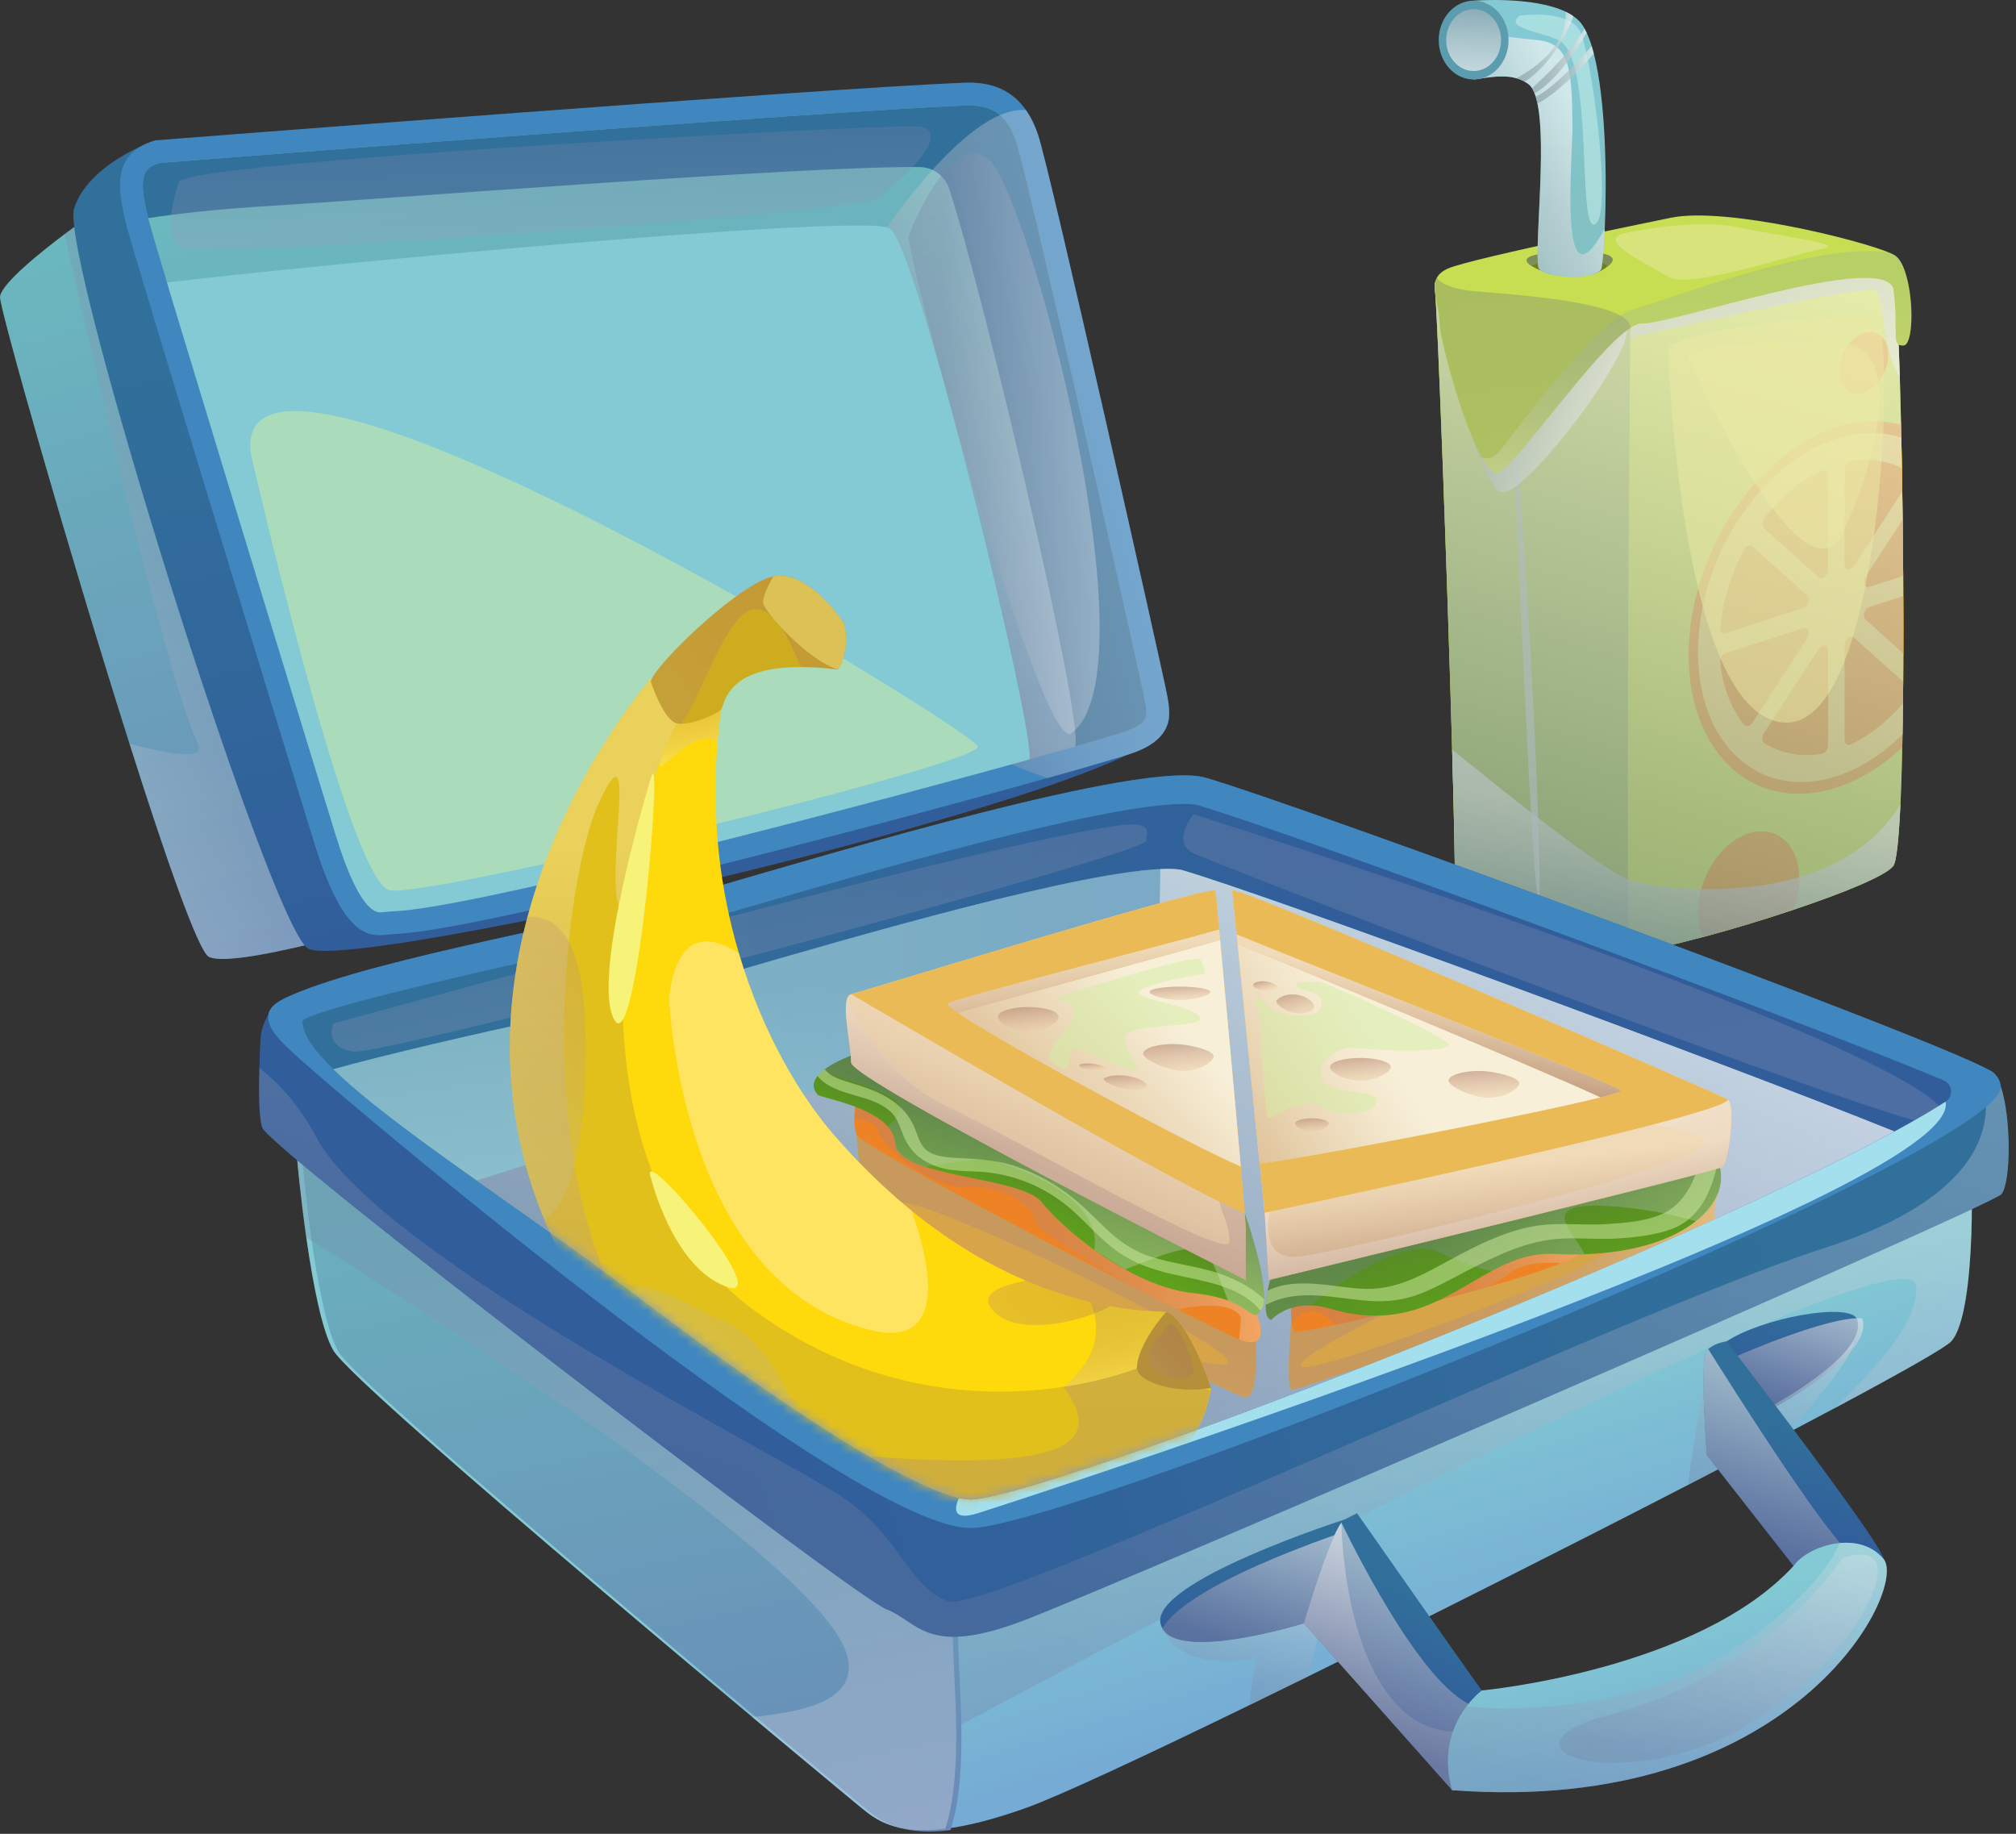<?xml version="1.0" encoding="UTF-8"?> <svg xmlns="http://www.w3.org/2000/svg" width="210" height="191" viewBox="0 0 210 191" fill="none"><rect x="0" y="0" width="210" height="191" fill="#333333" stroke="none"/><path d="M198.258 68.056C198.258 69.05 198.252 70.037 198.246 71C198.24 71.767 198.234 72.517 198.222 73.26C198.21 74.372 198.198 75.455 198.174 76.495C198.168 76.953 198.162 77.405 198.151 77.851C198.103 80.052 198.044 82.05 197.966 83.775C197.966 83.775 197.966 83.781 197.96 83.781C197.794 87.373 197.55 89.751 197.217 90.192C196.42 91.22 192.001 93.022 186.821 94.753C183.753 95.782 180.416 96.787 177.413 97.59C174.19 98.452 171.353 99.082 169.658 99.261C169.557 99.267 169.468 99.279 169.379 99.285C165.899 99.564 152.221 95.52 151.508 92.963C151.609 92.089 151.49 86.064 151.264 78.059C150.758 59.95 149.712 31.696 149.456 30.061C149.277 28.913 150.253 28.455 151.293 28.288C152.4 28.11 153.577 28.253 153.577 28.253C153.577 28.253 162.617 28.062 172.465 27.937C184.038 27.795 196.729 27.741 197.217 28.199C197.461 28.431 197.705 32.862 197.895 39.267C197.942 40.819 197.984 42.49 198.026 44.25C198.038 44.69 198.043 45.136 198.055 45.582C198.073 46.623 198.097 47.688 198.115 48.77C198.127 49.573 198.145 50.388 198.151 51.214C198.168 52.172 198.18 53.135 198.192 54.111C198.216 56.049 198.234 58.018 198.246 59.986C198.252 60.688 198.252 61.39 198.252 62.086C198.264 64.108 198.264 66.106 198.258 68.056Z" fill="#C7DD2A"></path><path opacity="0.63" d="M197.896 39.267C196.403 37.346 196.022 31.178 195.553 30.364C194.94 29.311 169.837 35.217 169.837 35.217C169.617 32.463 170.825 29.983 172.466 27.937C184.039 27.795 196.73 27.741 197.218 28.199C197.462 28.431 197.705 32.862 197.896 39.267Z" fill="url(#paint0_linear_3958_22170)"></path><path d="M198.259 68.056C198.259 69.05 198.254 70.037 198.248 71C198.242 71.767 198.236 72.517 198.224 73.26C198.212 74.372 198.2 75.455 198.176 76.495C198.17 76.953 198.164 77.405 198.152 77.851C196.083 79.784 193.752 81.241 191.284 82.038C182.803 84.762 175.898 78.559 175.898 68.217C175.898 57.869 182.803 47.236 191.284 44.512C193.704 43.733 195.994 43.679 198.028 44.25C198.039 44.69 198.045 45.136 198.057 45.582C198.075 46.623 198.099 47.688 198.117 48.77C198.129 49.573 198.146 50.388 198.152 51.214C198.17 52.172 198.182 53.135 198.194 54.111C198.218 56.049 198.236 58.018 198.248 59.986C198.254 60.688 198.254 61.39 198.254 62.086C198.265 64.108 198.265 66.106 198.259 68.056Z" fill="#E58D00"></path><path d="M198.26 68.056C198.26 69.05 198.254 70.037 198.248 71C198.242 71.767 198.236 72.517 198.224 73.26C198.212 74.372 198.2 75.455 198.176 76.495C196.131 78.517 193.782 80.046 191.284 80.849C183.327 83.406 176.874 77.607 176.874 67.902C176.874 58.196 183.327 48.253 191.284 45.701C193.734 44.916 196.036 44.916 198.058 45.582C198.075 46.623 198.099 47.688 198.117 48.77C198.129 49.573 198.147 50.388 198.153 51.214C198.171 52.172 198.182 53.135 198.194 54.111C198.218 56.049 198.236 58.018 198.248 59.986C198.254 60.688 198.254 61.39 198.254 62.086C198.266 64.108 198.266 66.106 198.26 68.056Z" fill="#EFCE43"></path><path d="M187.84 63.332L179.757 65.928C179.413 66.039 179.149 65.754 179.191 65.323C179.468 62.504 180.349 59.72 181.672 57.232C181.884 56.833 182.285 56.668 182.53 56.887L188.242 62.017C188.601 62.34 188.347 63.169 187.84 63.332Z" fill="#E58D00"></path><path d="M188.242 66.483L182.53 75.284C182.286 75.66 181.885 75.753 181.672 75.489C180.349 73.851 179.468 71.633 179.191 68.992C179.149 68.589 179.413 68.134 179.757 68.024L187.84 65.428C188.347 65.265 188.601 65.931 188.242 66.483Z" fill="#E58D00"></path><path d="M183.799 53.95C185.493 51.797 187.544 50.063 189.783 49.006C190.124 48.845 190.427 49.07 190.427 49.49V59.345C190.427 59.964 189.814 60.47 189.456 60.148L183.74 55.014C183.496 54.796 183.526 54.297 183.799 53.95Z" fill="#E58D00"></path><path d="M183.74 76.378L189.456 67.573C189.814 67.02 190.427 67.133 190.427 67.752V77.607C190.427 78.027 190.124 78.447 189.783 78.505C187.544 78.887 185.493 78.47 183.799 77.405C183.526 77.234 183.496 76.754 183.74 76.378Z" fill="#E58D00"></path><path d="M198.247 71C198.241 71.767 198.235 72.517 198.223 73.26C196.647 75.104 194.792 76.596 192.794 77.536C192.449 77.703 192.146 77.477 192.146 77.054V67.2C192.146 66.582 192.758 66.076 193.115 66.397L198.247 71Z" fill="#E58D00"></path><path d="M198.152 51.214L193.115 58.969C192.758 59.522 192.146 59.409 192.146 58.791V48.937C192.146 48.52 192.449 48.098 192.794 48.038C194.75 47.706 196.558 47.979 198.116 48.77C198.128 49.573 198.146 50.388 198.152 51.214Z" fill="#E58D00"></path><path d="M198.259 68.056L194.328 64.53C193.972 64.203 194.227 63.376 194.733 63.215L198.253 62.086C198.265 64.108 198.265 66.106 198.259 68.056Z" fill="#E58D00"></path><path d="M198.247 59.986L194.733 61.116C194.227 61.283 193.972 60.617 194.328 60.063L198.194 54.111C198.218 56.049 198.236 58.018 198.247 59.986Z" fill="#E58D00"></path><path d="M196.3 38.729C197.042 37.04 196.679 35.246 195.489 34.723C194.299 34.201 192.732 35.146 191.99 36.836C191.248 38.525 191.611 40.318 192.801 40.841C193.992 41.364 195.558 40.418 196.3 38.729Z" fill="#E58D00"></path><path d="M187.436 91.547C187.436 92.636 187.216 93.73 186.823 94.753C183.755 95.782 180.418 96.787 177.415 97.59C177.064 96.846 176.874 95.954 176.874 94.943C176.874 91.393 179.241 87.741 182.155 86.802C185.069 85.868 187.436 87.997 187.436 91.547Z" fill="#E58D00"></path><path d="M169.663 99.258C169.562 99.264 169.473 99.276 169.383 99.282C165.904 99.561 152.226 95.517 151.512 92.96C151.845 90.099 149.829 32.413 149.461 30.058C149.282 28.91 150.258 28.452 151.298 28.285C156.211 29.665 168.83 33.685 169.835 33.685C169.835 33.685 169.377 79.722 169.663 99.258Z" fill="#9BB531"></path><path opacity="0.63" d="M197.96 83.781C197.794 87.373 197.55 89.751 197.217 90.192C196.42 91.22 192.001 93.022 186.821 94.753C183.753 95.782 180.416 96.787 177.413 97.59C174.19 98.452 171.353 99.082 169.658 99.261C169.557 99.267 169.468 99.279 169.379 99.285C165.899 99.564 152.221 95.52 151.508 92.963C151.609 92.089 151.49 86.064 151.264 78.059C156.444 82.3 166.958 90.727 169.813 91.672C173.315 92.832 191.229 94.902 197.96 83.781Z" fill="url(#paint1_linear_3958_22170)"></path><path opacity="0.63" d="M157.787 48.336C157.787 48.336 159.54 92.496 160.248 93.471C160.957 94.447 158.495 45.412 157.787 48.336Z" fill="url(#paint2_linear_3958_22170)"></path><path opacity="0.63" d="M149.968 33.688C149.968 33.688 153.959 50.803 156.468 51.26C158.977 51.716 171.196 35.498 169.264 33.823C167.333 32.148 150.614 31.324 149.968 33.688Z" fill="url(#paint3_linear_3958_22170)"></path><path opacity="0.63" d="M198.26 68.056C198.26 69.05 198.254 70.037 198.248 71C198.242 71.767 198.236 72.517 198.224 73.26C198.212 74.372 198.2 75.455 198.176 76.495C198.17 76.953 198.164 77.405 198.153 77.851C198.01 84.643 197.712 89.543 197.219 90.192C196.422 91.22 192.003 93.022 186.823 94.753C183.755 95.782 180.418 96.787 177.415 97.59C174.192 98.452 171.355 99.082 169.66 99.261C169.559 99.267 169.47 99.279 169.38 99.285C165.901 99.564 152.223 95.52 151.51 92.963C151.843 90.102 149.826 32.416 149.458 30.061C149.279 28.913 150.255 28.455 151.295 28.288C152.402 28.11 153.579 28.253 153.579 28.253C153.579 28.253 196.321 27.349 197.219 28.199C197.522 28.485 197.825 35.264 198.028 44.25C198.04 44.69 198.045 45.136 198.057 45.582C198.075 46.623 198.099 47.688 198.117 48.77C198.129 49.573 198.147 50.388 198.153 51.214C198.17 52.172 198.182 53.135 198.194 54.111C198.218 56.049 198.236 58.018 198.248 59.986C198.254 60.688 198.254 61.39 198.254 62.086C198.265 64.108 198.266 66.106 198.26 68.056Z" fill="url(#paint4_linear_3958_22170)"></path><path d="M198.276 35.984C196.92 36.049 197.824 34.574 197.223 30.055C196.022 26.141 174.047 33.819 171.038 33.688C170.711 33.676 170.306 33.837 169.837 34.14V34.146C165.947 36.656 157.74 48.776 155.992 49.27C155.522 49.406 154.939 48.74 154.321 47.61C152.37 44.042 150.08 35.841 149.967 33.688C149.932 33.034 149.837 32.427 149.73 31.874C149.51 30.667 149.272 29.698 149.664 28.948C149.866 28.562 150.235 28.223 150.871 27.949C153.28 26.897 174.047 22.68 174.047 22.68C179.721 21.509 193.851 25 196.961 26.385C197.134 26.462 197.271 26.534 197.372 26.593C197.883 26.909 198.282 27.694 198.561 28.687C198.561 28.693 198.567 28.693 198.567 28.699C199.375 31.506 199.275 35.942 198.276 35.984Z" fill="#C7DD52"></path><path d="M167.487 27.729C166.958 28.151 166.185 28.491 166.185 28.491C166.185 28.491 165.477 28.871 161.481 28.568C160.517 28.217 159.875 27.919 159.494 27.67C157.234 26.177 163.877 26.236 163.877 26.236C168.581 26.183 168.355 27.057 167.487 27.729Z" fill="#707F17"></path><path opacity="0.46" d="M167.487 27.729C165.09 26.04 160.892 27.212 159.494 27.67C157.234 26.177 163.877 26.236 163.877 26.236C168.581 26.183 168.355 27.057 167.487 27.729Z" fill="url(#paint5_linear_3958_22170)"></path><path d="M167.161 23.828C167.084 25.612 166.965 27.033 166.846 27.83C166.757 29.276 160.506 29.038 160.245 27.83C159.846 25.505 161.101 15.353 160.155 10.792C160.102 10.524 160.036 10.28 159.971 10.055C159.929 9.936 159.894 9.828 159.852 9.721C159.775 9.519 159.686 9.341 159.585 9.186C159.472 9.002 159.341 8.853 159.192 8.746C159.067 8.657 158.942 8.58 158.817 8.508C158.538 8.348 158.252 8.229 157.955 8.151C156.593 7.759 155.065 8.062 153.507 8.276C153.507 7.693 152.692 5.142 152.454 3.037C152.27 1.449 152.424 0.111 153.507 0.069C153.507 0.069 159.668 -0.424 163.093 1.223C163.379 1.36 163.646 1.508 163.89 1.687C164.301 1.966 164.64 2.294 164.883 2.68C164.943 2.775 165.002 2.876 165.062 2.983C165.139 3.12 165.21 3.263 165.276 3.412C165.472 3.822 165.645 4.286 165.799 4.797C165.877 5.041 165.948 5.297 166.019 5.564C167.292 10.471 167.393 18.666 167.161 23.828Z" fill="url(#paint6_linear_3958_22170)"></path><path opacity="0.63" d="M167.161 23.828C167.084 25.612 166.965 27.033 166.846 27.83C166.757 29.276 160.506 29.038 160.245 27.83C159.763 25 161.726 10.578 159.192 8.746C157.551 7.557 155.558 7.997 153.507 8.276C153.507 7.693 152.692 5.142 152.454 3.037C154.208 3.459 156.694 3.846 160.15 4.173C163.587 4.5 163.724 7.396 163.801 12.933C163.849 16.281 162.231 32.85 167.161 23.828Z" fill="url(#paint7_linear_3958_22170)"></path><path d="M157.142 4.175C157.142 6.442 155.513 8.279 153.504 8.279C151.495 8.279 149.866 6.441 149.866 4.175C149.866 1.908 151.495 0.07 153.504 0.07C155.514 0.07 157.142 1.908 157.142 4.175Z" fill="#5B9DAF"></path><path opacity="0.63" d="M156.36 4.175C156.36 5.955 155.082 7.397 153.504 7.397C151.926 7.397 150.647 5.955 150.647 4.175C150.647 2.395 151.926 0.952 153.504 0.952C155.082 0.952 156.36 2.395 156.36 4.175Z" fill="url(#paint8_linear_3958_22170)"></path><path opacity="0.2" d="M169.837 34.14V34.146C165.947 36.656 157.74 48.776 155.992 49.27C155.635 49.371 155.213 49.014 154.761 48.336C152.733 45.321 150.092 36.008 149.968 33.688C149.861 31.595 149.093 30.043 149.664 28.948C150.146 29.549 151.294 30.156 153.869 30.358C158.353 30.703 165.87 31.327 168.707 32.826C169.42 33.2 169.843 33.641 169.837 34.14Z" fill="url(#paint9_linear_3958_22170)"></path><path opacity="0.63" d="M149.48 30.364C149.528 30.816 149.635 31.321 149.73 31.874C149.629 31.321 149.522 30.816 149.48 30.364Z" fill="url(#paint10_linear_3958_22170)"></path><path opacity="0.5" d="M173.765 36.383C173.765 36.383 174.931 74.064 185.642 75.242C196.353 76.421 197.413 34.003 195.505 33.154C193.596 32.305 174.189 34.312 173.765 36.383Z" fill="#EDEBA4"></path><path opacity="0.5" d="M175.898 37.368C175.898 37.368 187.848 64.092 191.985 55.396C196.12 46.7 197.616 36.483 192.573 35.865C187.53 35.247 175.243 35.953 175.898 37.368Z" fill="#EDEBA4"></path><path opacity="0.25" d="M198.276 35.984C196.92 36.049 197.824 34.574 197.224 30.055C196.022 26.141 174.048 33.819 171.039 33.688C170.711 33.676 170.307 33.837 169.837 34.14V34.146C165.948 36.656 157.741 48.776 155.992 49.27C155.523 49.406 154.94 48.74 154.321 47.61C154.815 47.807 155.481 47.812 156.141 47.051C157.449 45.535 166.204 33.272 170.147 32.219C173.34 31.369 190.016 24.863 196.962 26.385C197.134 26.462 197.271 26.534 197.372 26.593C197.884 26.909 198.282 27.694 198.562 28.687C198.562 28.693 198.568 28.693 198.568 28.699C199.376 31.506 199.275 35.942 198.276 35.984Z" fill="url(#paint11_linear_3958_22170)"></path><path opacity="0.5" d="M168.981 24.358C169.55 24.178 176.619 22.697 181.202 23.694C185.785 24.69 192.693 25.421 189.704 25.952C186.715 26.483 175.958 30.173 173.765 28.826C171.571 27.479 166.457 25.155 168.981 24.358Z" fill="#EDEBA4"></path><path opacity="0.5" d="M158.3 1.632C158.3 1.632 162.977 0.935 164.478 3.037C165.634 4.656 168.096 22.39 166.155 23.352C164.213 24.313 166.124 5.987 162.336 4.175C160.48 3.286 156.61 2.944 158.3 1.632Z" fill="#CEF4EF"></path><path opacity="0.63" d="M163.89 1.687C163.337 3.299 161.541 6.795 158.817 8.508C158.538 8.348 158.252 8.229 157.955 8.151C159.626 7.253 163.272 4.88 163.093 1.223C163.379 1.36 163.646 1.508 163.89 1.687Z" fill="url(#paint12_linear_3958_22170)"></path><path opacity="0.63" d="M165.275 3.412C164.056 5.606 161.838 8.615 159.852 9.721C159.774 9.519 159.685 9.341 159.584 9.186C160.892 8.009 163.67 5.35 165.061 2.983C165.138 3.12 165.21 3.263 165.275 3.412Z" fill="url(#paint13_linear_3958_22170)"></path><path opacity="0.63" d="M166.019 5.564C164.55 7.408 161.951 9.864 160.155 10.792C160.102 10.524 160.036 10.28 159.971 10.055C161.208 9.602 164.122 6.807 165.799 4.797C165.876 5.041 165.948 5.297 166.019 5.564Z" fill="url(#paint14_linear_3958_22170)"></path><path d="M203.243 139.713C202.625 140.374 198.01 142.984 191.081 146.678C189.559 147.492 187.923 148.355 186.193 149.265C183.017 150.936 179.526 152.755 175.827 154.664C163.481 161.034 148.857 168.408 136.16 174.653C134.108 175.664 132.104 176.645 130.171 177.585C119.157 182.943 110.338 187.052 106.972 188.266C103.445 189.532 100.674 190.204 98.473 190.466C93.174 191.12 91.152 189.461 89.689 188.266C87.626 186.571 37.087 144.679 34.721 140.653C32.359 136.633 30.962 120.843 30.962 120.843C31.973 119.957 33.364 119.154 35.095 118.429C57.736 108.931 138.313 112.642 179.859 115.878C194.971 117.055 204.914 118.167 205.039 118.566C205.52 120.136 205.978 136.788 203.243 139.713Z" fill="url(#paint15_linear_3958_22170)"></path><path opacity="0.29" d="M138.377 166.684L136.159 174.653C134.107 175.664 132.103 176.645 130.17 177.585C130.301 176.163 130.515 174.504 130.86 172.72C121.749 174.195 121.077 169.253 121.077 169.253L138.377 166.684Z" fill="url(#paint16_linear_3958_22170)"></path><path opacity="0.29" d="M186.192 149.265C183.016 150.936 179.525 152.755 175.826 154.664C176.516 149.181 178.14 140.701 178.14 140.701C178.14 140.701 191.937 137.906 193.001 139.702C193.483 140.522 190.099 144.876 186.192 149.265Z" fill="url(#paint17_linear_3958_22170)"></path><path opacity="0.29" d="M203.243 139.713C202.624 140.374 198.009 142.984 191.081 146.678C195.565 142.348 199.877 137.608 199.615 133.98C199.056 126.279 99.609 179.91 99.609 179.91L99.264 170.192C99.264 170.192 170.528 123.817 174.786 118.702C175.725 117.572 177.492 116.615 179.859 115.878C194.97 117.055 204.914 118.167 205.039 118.566C205.52 120.136 205.978 136.788 203.243 139.713Z" fill="url(#paint18_linear_3958_22170)"></path><path d="M99.013 190.609C93.715 191.263 91.692 189.604 90.23 188.409C89.641 187.927 85.115 184.18 78.888 178.971C63.271 165.911 36.955 143.675 35.261 140.796C34.047 138.733 33.09 133.565 32.442 129.027C31.835 124.727 31.502 120.987 31.502 120.987C32.513 120.101 33.905 119.298 35.635 118.572C57.729 133.339 99.804 162.533 99.804 170.336C99.805 175.141 100.964 184.591 99.013 190.609Z" fill="url(#paint19_linear_3958_22170)"></path><path opacity="0.29" d="M98.472 190.466C93.173 191.12 91.151 189.461 89.689 188.266C89.1 187.784 84.574 184.037 78.347 178.827C84.83 178.215 89.683 176.663 88.118 172.042C84.818 162.277 43.033 135.8 31.901 128.884C31.294 124.584 30.961 120.843 30.961 120.843C31.972 119.957 33.364 119.154 35.094 118.429C57.188 133.195 99.263 162.39 99.263 170.192C99.263 174.998 100.423 184.447 98.472 190.466Z" fill="url(#paint20_linear_3958_22170)"></path><path d="M183.266 147.147C183.224 147.171 183.201 147.183 183.201 147.183C183.201 147.183 175.993 142.289 179.852 139.713C183.492 137.287 192.377 135.658 193.4 137.305C193.465 137.406 193.501 137.519 193.501 137.65C194.238 141.343 184.182 146.672 183.266 147.147Z" fill="url(#paint21_linear_3958_22170)"></path><path opacity="0.6" d="M183.821 147.147C182.34 145.452 180.919 143.002 180.919 143.002V141.242C180.919 141.242 190.422 137.055 193.955 137.305C194.02 137.406 194.056 137.519 194.056 137.65C194.793 141.343 184.737 146.672 183.821 147.147Z" fill="url(#paint22_linear_3958_22170)"></path><path d="M196.207 162.372C196.32 163.181 194.589 163.603 192.651 163.823C190.272 164.085 187.578 164.049 187.578 164.049L177.795 151.56C177.795 151.56 177.022 141.468 177.795 140.653C177.842 140.606 177.896 140.552 177.943 140.51C178.723 139.821 179.852 139.713 179.852 139.713C179.852 139.713 195.951 160.57 196.207 162.372Z" fill="url(#paint23_linear_3958_22170)"></path><path opacity="0.6" d="M192.652 163.823C190.273 164.085 187.579 164.049 187.579 164.049L177.796 151.56C177.796 151.56 177.023 141.468 177.796 140.653C177.843 140.606 177.897 140.552 177.944 140.51C180.163 144.049 189.149 158.292 192.473 161.581C193.151 162.247 193.139 163.026 192.652 163.823Z" fill="url(#paint24_linear_3958_22170)"></path><path d="M137.765 166.725C136.742 168.129 135.82 169.068 135.82 169.068C135.82 169.068 122.998 173.065 121.077 169.598C120.988 169.437 120.922 169.259 120.881 169.068C119.983 164.691 140.066 158.257 140.066 158.257C141.339 160.962 139.418 164.453 137.765 166.725Z" fill="url(#paint25_linear_3958_22170)"></path><path opacity="0.6" d="M137.765 166.725C136.742 168.129 135.82 169.068 135.82 169.068C135.82 169.068 122.998 173.065 121.077 169.598C122.136 167.778 126.007 164.513 139.014 159.88C139.525 162.485 138.972 164.769 137.765 166.725Z" fill="url(#paint26_linear_3958_22170)"></path><path d="M156.231 184.055C155.648 185.554 154.215 186.648 151.271 186.452L135.82 169.068C135.82 169.068 138.324 160.475 139.728 158.59C139.846 158.423 139.965 158.31 140.067 158.257C141.357 157.608 141.357 157.608 141.357 157.608C141.357 157.608 154.233 176.02 155.261 177.311C155.898 178.108 157.176 181.617 156.231 184.055Z" fill="url(#paint27_linear_3958_22170)"></path><path opacity="0.6" d="M156.231 184.055C155.648 185.554 154.215 186.648 151.271 186.452L135.82 169.068C135.82 169.068 138.324 160.475 139.728 158.59C141.803 162.848 148.702 176.306 153.78 177.793C154.768 178.084 155.446 178.762 155.856 179.678C156.397 180.861 156.492 182.437 156.231 184.055Z" fill="url(#paint28_linear_3958_22170)"></path><path opacity="0.6" d="M156.231 184.055C155.648 185.554 154.215 186.648 151.271 186.452L135.82 169.068C135.82 169.068 138.324 160.475 139.728 158.59C139.728 158.59 139.852 173.523 146.852 178.75C149.784 180.939 153.091 180.534 155.856 179.678C156.397 180.861 156.492 182.437 156.231 184.055Z" fill="url(#paint29_linear_3958_22170)"></path><path d="M151.271 186.452C150.093 182.36 151.503 179.392 152.776 177.703C153.59 176.627 154.352 176.068 154.352 176.068C154.352 176.068 176.814 173.981 186.834 163.091C187.661 161.926 189.612 160.897 191.634 160.713C193.311 160.552 195.036 160.968 196.207 162.372C198.783 165.464 186.936 189.158 151.271 186.452Z" fill="url(#paint30_linear_3958_22170)"></path><path d="M45.062 94.807C45.062 94.807 39.709 96.466 34.101 97.888C28.749 99.244 23.159 100.379 21.755 99.654C20.667 99.095 17.277 89.401 13.489 77.459C7.25 57.804 -0.071 32.065 0.001 30.929C0.09 29.52 4.639 25.952 6.715 24.399C7.333 23.93 7.732 23.644 7.732 23.644C8.743 23.252 10.158 24.257 11.853 26.285C22.742 39.333 45.062 94.807 45.062 94.807Z" fill="url(#paint31_linear_3958_22170)"></path><path opacity="0.29" d="M34.102 97.888C28.75 99.244 23.16 100.379 21.756 99.654C20.668 99.095 17.278 89.401 13.489 77.459C17.504 78.542 21.007 79.119 20.745 77.745C17.409 71.06 8.97 34.367 6.716 24.399C7.334 23.93 7.733 23.644 7.733 23.644C8.744 23.252 10.159 24.257 11.854 26.285L34.102 97.888Z" fill="url(#paint32_linear_3958_22170)"></path><path d="M16.183 14.617C16.183 14.617 9.217 16.966 7.717 21.726C6.216 26.487 28.006 96.117 32.061 98.773C36.116 101.43 116.197 83.203 121.339 76.05C129.823 64.247 18.442 13.635 16.183 14.617Z" fill="url(#paint33_linear_3958_22170)"></path><path d="M118.104 78.393C117.158 78.738 113.858 79.707 109.106 81.034C90.521 86.237 49.736 96.948 41.214 97.275C39.073 97.358 36.207 98.982 32.751 87.849C29.825 78.423 14.22 27.421 13.251 23.763C12.056 19.243 11.829 15.919 16.183 14.617C16.183 14.617 85.24 9.222 100.447 8.61C103.367 8.491 105.466 9.448 106.87 11.464C107.369 12.166 107.774 12.999 108.107 13.956C109.386 17.661 120.929 69.217 121.405 71.566C121.874 73.915 122.737 76.698 118.104 78.393Z" fill="#4087C0"></path><path d="M117.288 76.159C116.596 76.407 114.726 76.971 112.001 77.747C110.613 78.147 109.006 78.599 107.217 79.1C105.616 79.545 103.873 80.025 102.019 80.529C81.89 86.023 48.535 94.601 41.131 94.899C40.84 94.911 40.561 94.94 40.277 94.969C40.081 94.989 39.88 95.015 39.672 95.023C37.872 95.096 36.15 90.778 35.022 87.145C34.988 87.034 34.954 86.922 34.913 86.799C34.838 86.558 34.762 86.299 34.673 86.017C34.577 85.711 34.475 85.382 34.372 85.029C34.284 84.764 34.201 84.482 34.112 84.188C33.934 83.618 33.742 82.994 33.537 82.33C33.475 82.124 33.408 81.913 33.345 81.695C33.003 80.596 32.633 79.39 32.236 78.091C32.01 77.362 31.777 76.598 31.537 75.81C31.537 75.798 31.53 75.786 31.53 75.775C31.161 74.599 30.785 73.37 30.4 72.094C30.25 71.612 30.099 71.124 29.948 70.624C29.496 69.155 29.03 67.632 28.557 66.074C28.549 66.032 28.536 65.991 28.517 65.951C25.18 55.062 21.355 42.52 18.718 33.799C18.56 33.27 18.402 32.753 18.251 32.247C18.1 31.747 17.949 31.265 17.811 30.794C17.673 30.324 17.536 29.865 17.399 29.418C16.402 26.096 15.727 23.825 15.551 23.154C15.51 23.007 15.474 22.859 15.438 22.718C14.278 18.145 15.025 17.479 16.63 16.968C21.311 16.601 86.02 11.57 100.537 10.986C103.36 10.873 104.903 11.959 105.854 14.725C107.019 18.112 118.488 69.141 119.069 72.034L119.15 72.435C119.615 74.661 119.734 75.264 117.288 76.159Z" fill="url(#paint34_linear_3958_22170)"></path><path d="M208.476 124.394C206.031 126.273 116.438 165.072 106.483 168.83C96.522 172.583 95.701 168.914 92.317 167.599C88.939 166.285 28.071 119.696 27.315 117.442C26.97 116.401 26.947 113.778 27.018 111.245C27.042 110.186 27.089 109.145 27.137 108.241C27.184 107.332 27.464 106.463 27.94 105.72C28.499 104.828 29.32 104.102 30.319 103.668C39.305 99.737 62.54 95.848 72.965 92.833C86.971 88.777 119.049 79.119 125.567 80.998C134.874 83.674 201.036 107.926 207.292 111.5C207.423 111.572 207.524 111.637 207.601 111.691C207.649 111.726 207.691 111.768 207.732 111.804C207.988 112.101 208.208 112.547 208.398 113.094C208.404 113.1 208.404 113.1 208.404 113.106C209.516 116.353 209.498 123.157 208.476 124.394Z" fill="url(#paint35_linear_3958_22170)"></path><path opacity="0.29" d="M208.476 124.394C206.031 126.273 116.438 165.072 106.483 168.83C96.522 172.583 95.701 168.914 92.317 167.599C88.939 166.285 28.071 119.696 27.315 117.442C26.97 116.401 26.947 113.778 27.018 111.245C29.195 112.916 31.282 115.301 32.941 118.429C39.59 130.942 82.319 152.083 88.117 156.175C93.916 160.267 94.66 165.244 98.728 166.779C102.802 168.313 168.82 136.776 190.135 129.954C211.443 123.133 206.329 112.369 206.329 112.369C206.329 112.369 206.644 111.994 207.292 111.5C207.423 111.572 207.524 111.637 207.601 111.691C207.649 111.726 207.691 111.768 207.732 111.804C207.988 112.101 208.208 112.547 208.398 113.094C208.404 113.1 208.404 113.1 208.404 113.106C209.516 116.353 209.498 123.157 208.476 124.394Z" fill="url(#paint36_linear_3958_22170)"></path><path d="M101.337 159.146C89.503 159.669 38.593 116.876 31.266 110.322C29.393 108.639 27.765 107.153 27.942 105.719C28.071 104.674 29.322 104.102 30.321 103.668C39.307 99.737 62.542 95.847 72.967 92.832C86.973 88.776 119.051 79.118 125.569 80.997C135.067 83.727 203.785 108.931 207.603 111.69C207.651 111.726 207.693 111.768 207.734 111.803C208.151 112.184 208.371 112.618 208.4 113.094C208.406 113.1 208.406 113.1 208.406 113.106C209.243 119.954 112.678 158.646 101.337 159.146Z" fill="#4087C0"></path><path d="M101.845 152.972C101.845 152.972 96.773 159.202 101.845 157.608C106.917 156.015 204.623 124.221 202.666 114.736C201.266 107.954 101.845 152.972 101.845 152.972Z" fill="#A4DFED"></path><path d="M202.665 114.736C202.451 114.873 202.225 115.021 201.987 115.164C201.238 115.634 200.381 116.145 199.412 116.692C198.77 117.061 198.08 117.442 197.337 117.846C189.284 122.211 175.416 128.711 155.528 136.906C130.241 147.326 105.876 155.973 101.202 156.175H101.113C99.067 156.175 91.562 154.094 66.132 134.813C54.702 126.148 40.869 117.388 34.719 111.358C32.691 109.377 31.502 107.688 31.502 106.398C31.502 105.44 47.91 101.64 57.699 99.499C63.896 98.143 69.748 96.859 73.792 95.687C74.856 95.384 76.022 95.039 77.271 94.676C90.396 90.852 114.833 83.734 123.313 83.734C124.241 83.734 124.645 83.829 124.74 83.853C133.608 86.404 187.869 106.344 202.469 112.529C203.397 112.922 203.51 114.189 202.665 114.736Z" fill="url(#paint37_linear_3958_22170)"></path><path opacity="0.29" d="M201.987 115.164C201.238 115.634 200.382 116.145 199.412 116.692C186.269 112.999 126.483 89.948 124.324 88.866C121.934 87.671 124.324 84.81 124.324 84.81C164.515 97.561 197.01 110.049 201.987 115.164Z" fill="url(#paint38_linear_3958_22170)"></path><path opacity="0.29" d="M34.721 106.597C34.721 106.597 33.636 109.094 36.862 109.527C40.088 109.959 119.966 88.929 119.418 87.534C119.255 87.121 120.663 85.311 116.031 86.034C104.999 87.756 76.798 95.07 34.721 106.597Z" fill="url(#paint39_linear_3958_22170)"></path><path d="M197.339 117.846C192.89 120.255 186.676 123.317 178.647 126.957C172.141 129.907 164.44 133.237 155.531 136.906C151.219 138.685 146.931 140.409 142.762 142.051C142.733 142.063 142.697 142.074 142.667 142.086C122.447 150.05 105.076 156.009 101.204 156.175H101.115C99.069 156.175 91.564 154.094 66.134 134.813C54.704 126.148 40.871 117.388 34.722 111.358C40.336 109.794 49.637 107.671 56.078 106.261C62.275 104.905 68.126 103.621 72.171 102.455C73.235 102.146 74.401 101.807 75.65 101.438C88.775 97.614 113.205 90.495 121.692 90.495C122.62 90.495 123.024 90.591 123.119 90.62C131.38 92.993 179.069 110.472 197.339 117.846Z" fill="url(#paint40_linear_3958_22170)"></path><path opacity="0.29" d="M197.337 117.846C192.889 120.255 186.674 123.317 178.645 126.957C172.139 129.907 164.438 133.237 155.529 136.906C151.217 138.685 146.929 140.409 142.76 142.051C142.731 142.063 142.695 142.074 142.665 142.086C122.445 150.05 105.074 156.009 101.202 156.175H101.113C99.067 156.175 91.562 154.094 66.132 134.813C60.822 130.793 54.993 126.743 49.659 122.961C43.51 118.595 38.014 114.587 34.72 111.358C40.334 109.794 49.635 107.671 56.076 106.261C62.273 104.905 68.124 103.621 72.168 102.455C73.233 102.146 74.399 101.807 75.648 101.438C88.368 97.733 111.711 90.93 120.863 90.513C121.155 90.501 121.428 90.495 121.69 90.495C122.618 90.495 123.022 90.591 123.117 90.62C131.378 92.993 179.067 110.472 197.337 117.846Z" fill="url(#paint41_linear_3958_22170)"></path><path opacity="0.61" d="M197.337 117.846C192.889 120.255 186.674 123.317 178.646 126.957C172.139 129.907 164.438 133.237 155.529 136.906C151.218 138.685 146.93 140.409 142.761 142.051C142.731 142.063 142.695 142.074 142.666 142.086C122.446 150.05 105.074 156.009 101.203 156.175H101.113C99.068 156.175 91.562 154.094 66.133 134.813C60.822 130.793 54.994 126.743 49.659 122.961C73.436 114.968 118.348 107.433 119.496 105.06C120.608 102.764 120.834 95.2 120.864 90.513C121.155 90.501 121.429 90.495 121.69 90.495C122.618 90.495 123.022 90.591 123.118 90.62C131.378 92.993 179.068 110.472 197.337 117.846Z" fill="url(#paint42_linear_3958_22170)"></path><path d="M129.76 145.565C129.278 145.565 124.955 143.46 119.329 140.558C119.329 140.552 119.323 140.552 119.317 140.558C109.272 135.384 95.089 127.712 91.223 125.054C90.646 124.655 90.295 124.37 90.23 124.221C89.469 122.538 89.219 118.149 89.219 118.149C89.13 116.99 130.807 139.166 130.807 139.166C130.807 139.166 131.229 145.565 129.76 145.565Z" fill="#D8A44A"></path><path opacity="0.29" d="M129.76 145.565C129.278 145.565 124.955 143.46 119.329 140.558C123.944 141.64 127.869 142.568 127.952 141.908C128.172 140.213 106.947 129.776 97.705 126.315C94.369 125.066 92.389 124.834 91.223 125.054C90.646 124.655 90.295 124.37 90.23 124.221C89.469 122.538 89.219 118.149 89.219 118.149C89.13 116.99 130.807 139.166 130.807 139.166C130.807 139.166 131.229 145.565 129.76 145.565Z" fill="url(#paint43_linear_3958_22170)"></path><path d="M129.082 139.505C128.998 139.47 128.909 139.434 128.814 139.392C127.922 139 125.674 137.894 122.671 136.377C121.065 135.568 119.251 134.641 117.306 133.647C105.644 127.653 89.563 119.119 89.218 118.149C89.046 117.668 88.992 117.097 88.992 116.556C88.992 115.485 89.218 114.522 89.218 114.522C89.218 114.522 90.229 115.705 92.673 116.633C95.124 117.561 130.669 136.264 130.669 136.264C130.669 136.264 132.929 141.028 129.082 139.505Z" fill="#ED8324"></path><path opacity="0.29" d="M129.082 139.505C129.153 138.607 129.29 137.656 129.242 137.293C129.135 136.514 127.404 135.384 122.671 136.377C121.065 135.568 119.251 134.641 117.306 133.647C113.084 131.191 107.957 128.111 107.839 127.189C107.63 125.542 104.443 123.395 100.809 123.639C97.181 123.882 91.865 119.422 91.496 117.852C91.264 116.883 89.985 116.633 88.992 116.556C88.992 115.485 89.218 114.522 89.218 114.522C89.218 114.522 90.229 115.705 92.673 116.633C95.124 117.561 130.669 136.264 130.669 136.264C130.669 136.264 132.929 141.028 129.082 139.505Z" fill="url(#paint44_linear_3958_22170)"></path><path d="M131.663 135.307C131.64 135.759 131.556 136.127 131.396 136.371C131.36 136.425 131.324 136.478 131.289 136.52C130.51 137.608 130.516 136.407 127.923 135.455C127.054 135.14 125.895 134.849 124.313 134.682C121.928 134.438 119.466 133.475 117.194 132.214C116.07 131.59 114.988 130.894 113.989 130.18C111.515 128.402 109.528 126.493 108.535 125.238C107.019 123.305 100.411 122.836 96.397 121.527C94.613 120.944 93.346 120.195 93.269 119.077C93.222 118.417 92.936 117.84 92.496 117.341C90.516 115.093 85.443 114.331 85.169 114.016C84.568 113.32 84.687 112.66 85.157 112.071C85.264 111.935 85.389 111.804 85.526 111.685C85.645 111.572 85.776 111.465 85.918 111.364C87.411 110.258 89.808 109.532 89.808 109.532L129.653 126.315C129.653 126.315 131.83 132.47 131.663 135.307Z" fill="url(#paint45_linear_3958_22170)"></path><path opacity="0.29" d="M117.195 132.214C120.477 130.995 124.979 128.771 126.08 131.013C126.627 132.131 127.269 133.796 127.923 135.455C130.516 136.407 130.51 137.608 131.289 136.52C131.325 136.478 131.361 136.425 131.396 136.371C131.557 136.127 131.64 135.759 131.664 135.307C131.83 132.47 129.654 126.315 129.654 126.315L89.808 109.532C89.808 109.532 87.412 110.258 85.919 111.364C85.776 111.465 85.645 111.572 85.526 111.685C88.238 112.393 94.286 114.147 93.769 115.646C93.573 116.217 93.055 116.782 92.496 117.341C92.936 117.84 93.222 118.417 93.269 119.077C93.347 120.195 94.614 120.944 96.398 121.527C99.05 121.153 101.946 120.439 103.754 120.968C106.734 121.837 114.863 124.905 113.989 130.18L117.195 132.214Z" fill="url(#paint46_linear_3958_22170)"></path><path d="M129.762 127.855C129.762 129.223 129.762 133.32 129.762 133.32C129.762 133.32 88.656 112.559 88.656 110.65C88.656 108.735 87.424 103.823 88.656 103.549C89.887 103.276 125.117 92.351 126.622 92.761C126.622 92.761 129.108 119.476 129.655 126.315C129.726 127.165 129.762 127.706 129.762 127.855Z" fill="#D8A44A"></path><path opacity="0.63" d="M129.761 127.855V128.063C129.761 129.597 129.761 133.32 129.761 133.32C129.761 133.32 88.654 112.559 88.654 110.65C88.654 109.015 87.756 105.191 88.262 103.942C88.345 103.728 88.476 103.591 88.654 103.549C89.885 103.276 125.116 92.351 126.62 92.761C126.62 92.761 128.785 116.026 129.517 124.691C129.57 125.31 129.618 125.857 129.653 126.315C129.725 127.165 129.761 127.706 129.761 127.855Z" fill="url(#paint47_linear_3958_22170)"></path><path opacity="0.29" d="M129.761 127.855V128.063C129.761 129.597 129.761 133.32 129.761 133.32C129.761 133.32 88.654 112.559 88.654 110.65C88.654 109.015 87.756 105.191 88.262 103.942C89.047 106.249 92.538 112.381 98.699 115.259C106.05 118.696 127.81 131.411 128.054 129.366C128.298 127.314 125.764 124.061 127.875 124.602C128.518 124.768 129.071 124.727 129.517 124.691C129.57 125.31 129.618 125.857 129.653 126.315C129.725 127.165 129.761 127.706 129.761 127.855Z" fill="url(#paint48_linear_3958_22170)"></path><path d="M129.655 126.315C124.052 124.394 88.655 103.549 88.655 103.549C89.886 103.276 125.117 92.351 126.621 92.761C126.621 92.761 129.107 119.476 129.655 126.315Z" fill="#E9BA56"></path><path d="M129.243 121.492C125.134 119.82 104.575 108.824 99.746 105.458C98.99 104.929 98.616 104.59 98.758 104.501C99.668 103.936 119.978 98.792 126.995 96.823C127.025 97.162 127.061 97.519 127.096 97.894C127.655 103.876 128.618 114.29 129.243 121.492Z" fill="#ECDBA0"></path><path d="M178.996 124.221C178.8 124.816 178.473 125.708 178.645 126.957C172.139 129.907 164.437 133.237 155.529 136.906C151.217 138.685 146.929 140.409 142.76 142.051C142.731 142.063 142.695 142.074 142.665 142.086C137.955 143.746 134.672 144.828 134.512 144.739C133.923 144.4 134.512 137.465 134.512 137.465C134.512 137.465 142.1 134.777 150.908 131.732H150.914C162.243 127.825 175.6 123.335 177.45 123.24C179.252 123.151 179.246 123.418 178.996 124.221Z" fill="#D8A44A"></path><path opacity="0.29" d="M178.645 126.957C172.139 129.907 164.437 133.237 155.529 136.906C151.217 138.685 146.929 140.409 142.76 142.051C142.731 142.063 142.695 142.074 142.665 142.086C137.955 143.746 134.672 144.828 134.512 144.739C133.923 144.4 134.512 137.465 134.512 137.465C134.512 137.465 142.1 134.777 150.908 131.732H150.914L155.398 131.477C155.398 131.477 135.35 140.617 135.493 142.223C135.642 143.829 166.733 132 166.941 130.513C167.09 129.473 174.464 125.791 178.996 124.221C178.8 124.816 178.473 125.708 178.645 126.957Z" fill="url(#paint49_linear_3958_22170)"></path><path d="M165.561 129.621C165.567 129.657 165.567 129.699 165.555 129.734C165.478 130.222 164.378 130.852 162.647 131.548C160.697 132.333 157.949 133.207 154.928 134.064C149.57 135.586 143.373 137.061 139.311 137.941C139.305 137.941 139.305 137.941 139.305 137.941C136.789 138.482 135.094 138.792 134.94 138.732C134.714 138.649 134.595 138.203 134.529 137.638C134.405 136.514 134.518 134.938 134.518 134.938C134.518 134.938 155.499 129.562 162.962 129.146C164.521 129.056 165.49 129.187 165.561 129.621Z" fill="#ED8324"></path><path opacity="0.29" d="M165.556 129.734C165.479 130.222 164.379 130.852 162.648 131.548C160.704 131.447 158.569 131.548 157.165 132.66C156.612 133.094 155.845 133.576 154.929 134.064C149.571 135.586 143.374 137.061 139.312 137.941C139.306 137.941 139.306 137.941 139.306 137.941C138.997 137.822 138.741 137.668 138.539 137.465C136.933 135.86 135.434 136.74 134.53 137.638C134.406 136.514 134.519 134.938 134.519 134.938C134.519 134.938 155.5 129.562 162.963 129.146C164.004 129.312 164.884 129.508 165.556 129.734Z" fill="url(#paint50_linear_3958_22170)"></path><path d="M176.641 127.195C174.28 129.068 170.361 130.46 165.05 130.632C164.051 130.668 163.005 130.656 161.91 130.597C159.472 130.466 157.396 131.292 155.345 132.399C150.795 134.849 146.388 138.649 138.485 136.288C137.741 136.068 137.057 135.967 136.451 135.961C133.793 135.901 132.413 137.465 132.413 137.465C131.931 137.341 131.818 136.651 131.854 135.848C131.878 135.384 131.955 134.884 132.044 134.432C132.205 133.594 132.413 132.91 132.413 132.91C132.413 132.91 132.24 134.682 133.002 130.466C133.763 126.249 169.487 113.635 176.403 118.108C176.808 118.369 177.177 118.649 177.492 118.94C178.17 119.553 178.645 120.225 178.937 120.921C179.805 123.002 178.984 125.333 176.641 127.195Z" fill="url(#paint51_linear_3958_22170)"></path><path opacity="0.29" d="M176.641 127.195C174.786 126.642 172.407 126.083 169.398 125.768C159.377 124.727 163.796 128.004 165.05 130.632C164.051 130.668 163.005 130.656 161.91 130.597C159.472 130.466 157.396 131.292 155.345 132.399C153.329 131.875 151.408 131.185 150.022 130.46C146.644 128.688 139.52 133.499 136.451 135.961C133.793 135.901 132.413 137.465 132.413 137.465C131.931 137.341 131.818 136.651 131.854 135.848C131.878 135.384 131.955 134.884 132.044 134.432C132.205 133.594 132.413 132.91 132.413 132.91C132.413 132.91 132.24 134.682 133.002 130.466C133.763 126.249 169.487 113.635 176.403 118.108C176.808 118.369 177.177 118.649 177.492 118.94C178.17 119.553 178.645 120.225 178.937 120.921C179.805 123.002 178.984 125.333 176.641 127.195Z" fill="url(#paint52_linear_3958_22170)"></path><path opacity="0.5" d="M178.937 120.921C178.746 122.193 178.318 123.466 177.783 124.566C177.016 126.124 175.749 127.427 174.102 128.022C172.365 128.652 170.432 128.86 168.601 128.985C166.638 129.116 164.681 128.914 162.719 129.003C159.145 129.163 155.898 130.763 152.775 132.375C151.205 133.195 149.641 134.07 147.994 134.724C146.245 135.42 144.461 135.622 142.588 135.491C138.984 135.241 135.451 134.135 132.026 135.824C131.978 135.848 131.919 135.854 131.854 135.848C131.877 135.384 131.955 134.884 132.044 134.432C135.095 132.904 139.008 134.135 142.207 134.242C145.912 134.361 148.999 132.286 152.151 130.626C155.136 129.062 158.276 127.635 161.696 127.51C163.611 127.433 165.52 127.617 167.429 127.492C169.29 127.367 171.402 127.201 173.126 126.451C174.565 125.827 175.559 124.602 176.237 123.222C176.659 122.366 176.921 121.45 177.129 120.522C177.248 119.981 177.337 119.452 177.491 118.94C178.169 119.553 178.645 120.225 178.937 120.921Z" fill="#D2EFA3"></path><path d="M179.486 121.521C178.892 122.027 132.158 133.32 132.158 133.32L131.737 126.315L131.333 122.283L128.817 97.323L128.359 92.749C128.871 92.155 179.148 114.016 179.992 114.522C180.836 115.027 180.075 121.016 179.486 121.521Z" fill="#D8A44A"></path><path opacity="0.63" d="M179.484 121.521C178.889 122.027 132.157 133.32 132.157 133.32L131.734 126.315L131.633 125.316L131.33 122.283L128.814 97.323L128.356 92.749C128.767 92.273 161.06 106.184 174.363 112.012C177.682 113.469 179.823 114.421 179.989 114.522C180.834 115.027 180.072 121.016 179.484 121.521Z" fill="url(#paint53_linear_3958_22170)"></path><path opacity="0.29" d="M179.483 121.521C178.888 122.027 132.156 133.32 132.156 133.32L131.734 126.315L131.633 125.316C132.097 125.22 132.454 125.262 132.454 125.262C132.394 125.625 130.705 131.352 135.284 130.87C139.87 130.388 178.829 121.117 177.491 118.94C176.153 116.764 169.04 118.155 171.692 114.688C172.376 113.79 173.322 112.839 174.363 112.012C177.681 113.469 179.822 114.421 179.989 114.522C180.833 115.027 180.072 121.016 179.483 121.521Z" fill="url(#paint54_linear_3958_22170)"></path><path d="M179.992 114.522C179.82 116.211 131.737 126.315 131.737 126.315L131.333 122.283L128.817 97.323L128.359 92.749C128.871 92.155 179.148 114.016 179.992 114.522Z" fill="#E9BA56"></path><path d="M168.856 113.594C168.91 113.695 168.113 113.939 166.727 114.29C159.323 116.145 134.946 120.855 131.217 121.17L128.916 98.304L128.814 97.323C136.487 100.522 168.565 113.005 168.856 113.594Z" fill="#ECDBA0"></path><path opacity="0.63" d="M129.243 121.492C125.134 119.82 104.575 108.824 99.746 105.458C98.99 104.929 98.616 104.59 98.758 104.501C99.668 103.936 119.978 98.792 126.995 96.823C127.025 97.162 127.061 97.519 127.096 97.894C127.655 103.876 128.618 114.29 129.243 121.492Z" fill="url(#paint55_linear_3958_22170)"></path><path opacity="0.63" d="M168.856 113.594C168.91 113.695 168.113 113.939 166.727 114.29C159.323 116.145 134.946 120.855 131.217 121.17L128.916 98.304L128.814 97.323C136.487 100.522 168.565 113.005 168.856 113.594Z" fill="url(#paint56_linear_3958_22170)"></path><path d="M117.288 76.159C116.596 76.407 114.726 76.971 112.001 77.747C112.902 74.882 102.452 30.535 98.864 19.638C98.426 18.308 97.189 17.415 95.79 17.398C83.95 17.261 39.091 20.791 28.392 21.43C22.383 21.784 18.136 22.306 15.438 22.718C14.278 18.146 15.025 17.479 16.63 16.969C21.311 16.602 86.02 11.571 100.537 10.987C103.36 10.873 104.903 11.96 105.854 14.725C107.019 18.113 118.488 69.141 119.069 72.034L119.15 72.436C119.615 74.661 119.734 75.264 117.288 76.159Z" fill="#31709B"></path><path opacity="0.29" d="M118.104 78.393C117.158 78.738 113.858 79.707 109.106 81.034C100.917 78.381 96.32 73.82 95.79 72.137C94.958 69.496 91.622 28.223 91.622 28.223L90.926 25.803C90.926 25.803 100.417 10.905 106.87 11.464C107.37 12.166 107.774 12.999 108.107 13.956C109.386 17.661 120.929 69.217 121.405 71.566C121.874 73.915 122.737 76.698 118.104 78.393Z" fill="url(#paint57_linear_3958_22170)"></path><path d="M107.222 79.094L107.216 79.1C105.615 79.545 103.873 80.025 102.018 80.529C81.889 86.023 48.534 94.601 41.13 94.899C40.839 94.911 40.561 94.94 40.276 94.969C40.081 94.989 39.879 95.015 39.672 95.023C37.871 95.096 36.15 90.778 35.022 87.145C34.987 87.034 34.953 86.922 34.912 86.799C34.843 86.563 34.761 86.299 34.672 86.017C34.577 85.711 34.474 85.382 34.371 85.029C34.289 84.764 34.2 84.482 34.111 84.188C33.933 83.618 33.742 82.994 33.536 82.33C33.475 82.124 33.413 81.912 33.344 81.695C33.002 80.596 32.633 79.39 32.235 78.091C32.015 77.362 31.782 76.598 31.537 75.81C31.536 75.798 31.529 75.786 31.529 75.775C31.167 74.599 30.79 73.37 30.399 72.094C30.255 71.612 30.104 71.118 29.947 70.624C29.501 69.154 29.035 67.631 28.556 66.074C28.549 66.032 28.535 65.991 28.516 65.951C25.074 54.667 21.05 41.479 18.251 32.247C18.106 31.753 17.955 31.265 17.811 30.795C17.673 30.325 17.536 29.865 17.398 29.419C31.24 27.731 90.177 22.135 92.702 23.789C95.599 25.685 107.969 76.653 107.222 79.094Z" fill="#83CAD4"></path><path opacity="0.5" d="M26.122 47.223C26.122 47.223 36.351 92.006 40.613 92.737C44.875 93.469 102.375 79.585 101.841 77.747C101.308 75.909 23.687 28.371 26.122 47.223Z" fill="#D2EFA3"></path><path opacity="0.29" d="M94.661 24.501C94.661 24.501 98.753 13.736 102.844 16.468C106.936 19.2 120.555 70.304 111.492 76.447C108.13 77.338 94.132 25.758 94.661 24.501Z" fill="url(#paint58_linear_3958_22170)"></path><path opacity="0.29" d="M18.62 18.966C18.62 18.966 16.744 24.452 18.62 25.801C20.495 27.149 88.728 22.034 90.926 20.841C93.124 19.648 100.113 13.34 95.34 13.169C90.567 12.998 19.182 16.83 18.62 18.966Z" fill="url(#paint59_linear_3958_22170)"></path><path opacity="0.29" d="M151.271 186.452C150.093 182.36 151.503 179.392 152.776 177.703C152.776 177.703 160.192 178.827 170.73 176.098C181.238 173.38 190.034 164.905 191.634 160.713C193.311 160.552 195.036 160.968 196.207 162.372C198.783 165.464 186.936 189.158 151.271 186.452Z" fill="url(#paint60_linear_3958_22170)"></path><path opacity="0.29" d="M191.882 162.318C191.882 162.318 184.144 174.643 166.308 178.974C155.253 182.659 169.919 186.86 181.933 179.711C193.946 172.562 199.989 159.444 191.882 162.318Z" fill="url(#paint61_linear_3958_22170)"></path><path d="M127.095 97.894C123.242 99.018 104.354 104.197 99.745 105.458C98.989 104.929 98.615 104.59 98.757 104.501C99.667 103.936 119.977 98.792 126.994 96.823C127.024 97.162 127.06 97.519 127.095 97.894Z" fill="#D8A44A"></path><path opacity="0.63" d="M127.095 97.894C123.242 99.018 104.354 104.197 99.745 105.458C98.989 104.929 98.615 104.59 98.757 104.501C99.667 103.936 119.977 98.792 126.994 96.823C127.024 97.162 127.06 97.519 127.095 97.894Z" fill="url(#paint62_linear_3958_22170)"></path><path d="M168.856 113.594C168.91 113.695 168.113 113.939 166.727 114.29C159.947 111.12 129.95 98.732 128.916 98.304L128.814 97.323C136.487 100.522 168.565 113.005 168.856 113.594Z" fill="#D8A44A"></path><path opacity="0.63" d="M168.856 113.594C168.91 113.695 168.113 113.939 166.727 114.29C159.947 111.12 129.95 98.732 128.916 98.304L128.814 97.323C136.487 100.522 168.565 113.005 168.856 113.594Z" fill="url(#paint63_linear_3958_22170)"></path><path opacity="0.5" d="M131.663 135.307C131.64 135.759 131.556 136.127 131.396 136.371C131.36 136.425 131.324 136.478 131.289 136.52C129.225 133.862 125.08 133.404 122.005 132.684C120.049 132.22 118.134 131.566 116.475 130.4C114.839 129.253 113.525 127.742 112.074 126.392C109.118 123.639 105.472 122.116 101.44 122.009C99.46 121.961 97.486 121.825 95.844 120.588C95.083 120.017 94.536 119.273 94.155 118.399C93.798 117.572 93.572 116.645 92.942 115.967C90.95 113.826 87.013 114.337 85.157 112.071C85.353 111.822 85.615 111.584 85.918 111.364C86.448 112.095 87.376 112.381 88.208 112.648C89.171 112.952 90.135 113.231 91.075 113.624C92.918 114.385 94.5 115.592 95.279 117.477C95.624 118.304 95.844 119.333 96.611 119.874C97.384 120.421 98.425 120.522 99.341 120.582C101.399 120.713 103.355 120.736 105.348 121.337C107.215 121.902 108.981 122.782 110.581 123.882C112.228 125.006 113.596 126.404 115.018 127.79C116.492 129.229 118.003 130.311 119.989 130.924C121.934 131.524 123.956 131.792 125.919 132.315C127.935 132.856 130.111 133.814 131.663 135.307Z" fill="#D2EFA3"></path><path opacity="0.55" d="M110.272 105.901C110.272 106.462 108.853 107.432 107.102 107.432C105.352 107.432 103.933 106.462 103.933 105.901C103.933 105.341 105.352 104.886 107.102 104.886C108.853 104.886 110.272 105.341 110.272 105.901Z" fill="url(#paint64_linear_3958_22170)"></path><path opacity="0.55" d="M126.431 109.999C126.431 110.56 125.012 111.53 123.262 111.53C121.512 111.53 119.07 110.315 119.07 109.754C119.07 109.193 120.489 108.738 122.24 108.738C123.99 108.739 126.431 109.439 126.431 109.999Z" fill="url(#paint65_linear_3958_22170)"></path><path opacity="0.55" d="M158.254 112.804C158.254 113.364 156.835 114.334 155.084 114.334C153.334 114.334 150.894 113.119 150.894 112.558C150.894 111.998 152.313 111.543 154.063 111.543C155.813 111.543 158.254 112.243 158.254 112.804Z" fill="url(#paint66_linear_3958_22170)"></path><path opacity="0.55" d="M126.081 103.314C126.081 103.618 124.662 104.145 122.912 104.145C121.162 104.145 119.742 103.618 119.742 103.314C119.742 103.009 121.161 102.762 122.912 102.762C124.663 102.762 126.081 103.009 126.081 103.314Z" fill="url(#paint67_linear_3958_22170)"></path><path opacity="0.55" d="M138.414 117.022C138.414 117.327 137.631 117.853 136.665 117.853C135.699 117.853 134.916 117.327 134.916 117.022C134.916 116.718 135.699 116.471 136.665 116.471C137.631 116.471 138.414 116.718 138.414 117.022Z" fill="url(#paint68_linear_3958_22170)"></path><path opacity="0.55" d="M144.875 111.126C144.875 111.644 143.456 112.538 141.706 112.538C139.956 112.538 138.536 111.644 138.536 111.126C138.536 110.609 139.955 110.189 141.706 110.189C143.456 110.189 144.875 110.609 144.875 111.126Z" fill="url(#paint69_linear_3958_22170)"></path><path opacity="0.55" d="M118.026 113.486C116.276 113.484 114.528 112.462 115.051 112.26C117.682 111.245 121.592 113.491 118.026 113.486Z" fill="url(#paint70_linear_3958_22170)"></path><path opacity="0.55" d="M113.338 110.765C114.462 110.766 115.585 111.277 115.249 111.378C113.559 111.885 111.046 110.762 113.338 110.765Z" fill="url(#paint71_linear_3958_22170)"></path><path opacity="0.55" d="M135.757 105.545C134.28 105.745 132.606 104.494 133.008 104.146C135.026 102.396 138.765 105.138 135.757 105.545Z" fill="url(#paint72_linear_3958_22170)"></path><path opacity="0.55" d="M131.269 102.217C132.218 102.088 133.265 102.685 133.002 102.868C131.676 103.786 129.337 102.48 131.269 102.217Z" fill="url(#paint73_linear_3958_22170)"></path><path opacity="0.5" d="M131.196 105.566C131.196 105.566 131.744 116.367 132.093 116.47C132.442 116.574 135.63 114.083 137.474 115.229C139.317 116.375 142.903 116.225 143.402 114.781C143.9 113.336 138.619 114.181 137.772 112.538C136.925 110.895 139.017 108.814 141.409 109.157C143.8 109.5 151.409 109.62 150.893 108.738C150.376 107.856 137.524 102.02 137.224 102.198C136.925 102.376 134.385 102.101 135.082 102.762C135.78 103.423 138.121 103.159 137.573 104.885C137.025 106.611 132.212 105.511 131.854 104.566C131.496 103.621 130.183 103.907 130.864 104.885C131.545 105.864 131.196 105.566 131.196 105.566Z" fill="#D2EFA3"></path><path opacity="0.5" d="M109.915 103.942C109.915 103.942 124.621 99.139 125.069 99.986C125.518 100.833 125.617 101.43 125.318 101.43C125.019 101.43 118.095 102.687 118.643 103.453C119.19 104.22 124.671 104.868 125.019 106.013C125.368 107.159 117.198 106.462 117.148 108.105C117.098 109.749 119.49 111.543 117.896 111.443C116.302 111.343 111.719 108.319 111.519 109.532C111.32 110.745 111.619 112.19 109.626 110.646C107.633 109.102 115.381 105.058 109.915 103.942Z" fill="#D2EFA3"></path><mask id="mask0_3958_22170" style="mask-type:luminance" maskUnits="userSpaceOnUse" x="31" y="40" width="173" height="117"><path d="M202.665 114.736C202.451 114.873 202.225 115.021 201.987 115.164C201.238 115.634 200.381 116.145 199.412 116.692C198.77 117.061 198.08 117.442 197.337 117.846C189.284 122.211 175.416 128.711 155.528 136.906C130.241 147.326 105.876 155.973 101.202 156.175H101.113C99.067 156.175 91.562 154.094 66.132 134.813C54.702 126.148 40.869 117.388 34.719 111.358C32.691 109.377 31.502 107.688 31.502 106.398C31.502 105.44 39.87 46.189 49.658 44.048C55.855 42.692 70.339 45.221 74.383 44.049C75.448 43.746 93.397 40.718 94.646 40.355C107.772 36.532 114.833 83.734 123.313 83.734C124.241 83.734 124.645 83.829 124.74 83.853C133.608 86.404 187.869 106.344 202.469 112.529C203.397 112.922 203.51 114.189 202.665 114.736Z" fill="white"></path></mask><g mask="url(#mask0_3958_22170)"><path d="M126.139 144.548C126.121 144.661 126.103 144.78 126.079 144.893C125.883 146.029 125.55 147.094 125.098 148.099C124.985 148.343 124.866 148.581 124.747 148.818C124.652 148.991 124.563 149.163 124.461 149.336L124.265 149.657C123.968 150.145 123.635 150.615 123.266 151.072C123.171 151.191 123.076 151.304 122.975 151.423C122.683 151.768 122.38 152.101 122.047 152.422C112.68 161.581 90.278 161.325 79.359 154.331C40.941 120.588 56.349 87.581 64.241 75.509C64.913 74.486 65.526 73.618 66.043 72.904C66.115 72.803 66.192 72.702 66.263 72.607C66.436 72.375 66.602 72.166 66.751 71.976C66.81 71.899 66.864 71.828 66.923 71.756C66.977 71.685 67.03 71.619 67.078 71.56C67.108 71.518 67.138 71.483 67.167 71.447C67.215 71.387 67.262 71.328 67.31 71.274C67.619 70.888 67.798 70.692 67.798 70.692L67.917 70.656L69.927 70.079L70.474 69.924C70.474 69.924 71.949 70.121 75.124 73.879C74.97 75.003 74.845 76.115 74.75 77.216C74.054 85.488 75.089 92.94 76.968 99.285C79.472 107.784 83.48 114.308 86.846 118.185C89.582 121.337 92.311 123.948 94.97 126.113C99.198 129.544 103.248 131.84 106.858 133.386C109.344 134.45 111.622 135.158 113.608 135.628C114.316 135.8 114.982 135.937 115.612 136.05C118.378 136.556 120.34 136.591 121.161 136.633C121.304 136.639 121.411 136.645 121.482 136.657C121.518 136.663 121.553 136.669 121.595 136.681C121.631 136.692 121.666 136.704 121.708 136.722C121.744 136.734 121.779 136.752 121.821 136.776C121.97 136.853 122.13 136.972 122.297 137.127C122.338 137.168 122.38 137.21 122.422 137.251C122.463 137.293 122.505 137.335 122.547 137.382C122.63 137.471 122.719 137.573 122.802 137.68C122.933 137.84 123.058 138.013 123.189 138.203C123.272 138.328 123.361 138.459 123.445 138.595C123.617 138.869 123.789 139.154 123.956 139.464C124.004 139.535 124.045 139.612 124.081 139.69C124.158 139.832 124.235 139.975 124.307 140.124C124.414 140.326 124.515 140.534 124.616 140.748C124.67 140.849 124.717 140.951 124.759 141.058C124.824 141.176 124.878 141.301 124.931 141.426C125.092 141.771 125.235 142.116 125.371 142.455C125.496 142.752 125.609 143.044 125.716 143.329C125.806 143.567 125.889 143.799 125.966 144.031C126.026 144.21 126.085 144.382 126.139 144.548Z" fill="#FED90C"></path><path opacity="0.29" d="M125.371 142.455C124.806 142.854 124.206 143.216 123.563 143.537C123.415 143.615 123.26 143.692 123.1 143.763C123.1 143.763 123.1 143.763 123.094 143.763C122.547 144.013 121.97 144.239 121.369 144.43C118.491 145.339 114.988 145.488 110.783 144.441C113.941 141.866 114.56 139.208 113.989 136.805C113.894 136.407 113.763 136.014 113.608 135.628C114.316 135.8 114.982 135.937 115.612 136.05C118.378 136.556 120.34 136.591 121.161 136.633C121.304 136.639 121.411 136.645 121.482 136.657C121.518 136.663 121.553 136.669 121.595 136.68C121.631 136.692 121.666 136.704 121.708 136.722C121.744 136.734 121.779 136.752 121.821 136.776C121.97 136.853 122.13 136.972 122.297 137.127C122.338 137.168 122.38 137.21 122.422 137.251C122.463 137.293 122.505 137.335 122.547 137.382C122.63 137.471 122.719 137.573 122.802 137.68C122.933 137.84 123.058 138.013 123.189 138.203C123.272 138.328 123.361 138.459 123.445 138.595C123.617 138.869 123.789 139.154 123.956 139.464C124.004 139.535 124.045 139.612 124.081 139.69C124.158 139.832 124.236 139.975 124.307 140.124C124.414 140.326 124.515 140.534 124.616 140.748C124.67 140.849 124.717 140.951 124.759 141.058C124.824 141.176 124.878 141.301 124.931 141.426C125.091 141.771 125.234 142.116 125.371 142.455Z" fill="url(#paint74_linear_3958_22170)"></path><path opacity="0.29" d="M75.124 73.879C74.969 75.003 74.845 76.115 74.749 77.216C71.669 75.598 67.881 82.045 68.856 79.006C68.862 79 68.862 79 68.862 78.994C68.862 78.988 68.862 78.988 68.868 78.982C69.623 76.609 66.667 75.788 64.241 75.509C64.223 75.509 64.205 75.509 64.193 75.503C64.978 74.337 65.686 73.362 66.263 72.607C66.435 72.375 66.602 72.166 66.751 71.976C66.81 71.899 66.864 71.828 66.923 71.756C66.977 71.685 67.03 71.619 67.078 71.56C67.107 71.518 67.137 71.483 67.167 71.447C67.215 71.387 67.262 71.328 67.31 71.274C67.619 70.888 67.797 70.692 67.797 70.692L69.926 70.079L70.474 69.924C70.474 69.924 71.948 70.121 75.124 73.879Z" fill="url(#paint75_linear_3958_22170)"></path><path d="M126.08 144.893C125.883 146.029 125.55 147.094 125.098 148.099C124.985 148.343 124.866 148.581 124.747 148.818C124.652 148.991 124.563 149.163 124.462 149.336L124.266 149.657C123.968 150.145 123.635 150.615 123.267 151.072C123.171 151.191 123.076 151.304 122.975 151.423C122.684 151.768 122.38 152.101 122.047 152.422C115.642 158.833 103.076 161.022 92.407 159.333C92.383 159.333 92.359 159.327 92.336 159.321C87.858 158.601 83.736 157.198 80.537 155.128C80.436 155.069 80.34 155.009 80.239 154.938C80.097 154.849 79.96 154.754 79.823 154.664C79.662 154.557 79.508 154.444 79.359 154.331C38.104 123.276 55.702 88.105 64.194 75.503C64.979 74.337 65.687 73.362 66.264 72.607C66.436 72.375 66.603 72.166 66.751 71.976C66.811 71.899 66.864 71.828 66.924 71.756C66.977 71.685 67.031 71.619 67.078 71.56C67.108 71.518 67.138 71.483 67.168 71.447C67.215 71.387 67.263 71.328 67.31 71.274C67.62 70.888 67.798 70.692 67.798 70.692L69.927 70.079C70.908 71.233 71.301 72.91 70.54 75.342C70.004 76.222 69.433 77.459 68.868 78.982C68.863 78.988 68.863 78.988 68.863 78.994C68.863 79 68.863 79 68.857 79.006C67.4 82.913 65.954 88.711 65.259 95.241C63.73 109.484 65.734 127.248 78.8 136.657C90.95 145.405 103.189 145.589 110.784 144.441C115.5 143.734 118.426 142.515 118.426 142.515C118.426 142.515 118.479 142.526 118.574 142.544C118.61 142.55 118.646 142.556 118.693 142.568C119.359 142.723 121.203 143.157 123.094 143.763C123.1 143.763 123.1 143.763 123.1 143.763C124.134 144.091 125.187 144.477 126.08 144.893Z" fill="#E2C01B"></path><path opacity="0.29" d="M126.138 144.548C126.12 144.661 126.102 144.78 126.078 144.893C125.882 146.029 125.549 147.094 125.097 148.099C124.984 148.343 124.865 148.581 124.746 148.818C124.651 148.991 124.562 149.163 124.461 149.336L124.265 149.657C123.967 150.145 123.634 150.615 123.265 151.072C123.17 151.191 123.075 151.304 122.974 151.423C122.683 151.768 122.379 152.101 122.046 152.422C115.641 158.833 103.075 161.022 92.406 159.333C92.382 159.333 92.358 159.327 92.335 159.321C87.511 158.292 83.372 156.871 80.536 155.128C80.434 155.069 80.339 155.009 80.238 154.938C80.096 154.849 79.959 154.754 79.822 154.664C79.661 154.557 79.507 154.444 79.358 154.331C67.434 145.351 60.422 136.032 56.688 127.011C51.966 115.586 52.495 104.644 54.945 95.497C57.253 86.88 61.267 79.85 64.193 75.503C64.978 74.337 65.686 73.362 66.263 72.607C66.435 72.375 66.602 72.166 66.75 71.976C66.81 71.899 66.863 71.828 66.923 71.756C66.976 71.685 67.03 71.619 67.077 71.56C67.107 71.518 67.137 71.483 67.166 71.447C67.214 71.387 67.262 71.328 67.309 71.274C67.618 70.888 67.797 70.692 67.797 70.692L69.926 70.079C70.907 71.233 71.3 72.91 70.538 75.342C70.003 76.222 69.432 77.459 68.867 78.982C68.861 78.988 68.861 78.988 68.861 78.994C68.861 79 68.861 79 68.856 79.006C67.398 82.913 65.953 88.711 65.257 95.241C65.073 95.223 64.895 95.11 64.722 94.89C62.688 92.285 66.822 74.01 62.326 83.734C61.196 86.178 59.929 91.483 59.245 98.102C58.537 105 58.46 113.326 59.84 121.331C62.421 136.27 70.069 150.103 88.118 151.489C111.466 153.511 115.106 150.377 110.782 144.441C115.498 143.734 118.424 142.515 118.424 142.515C118.424 142.515 118.478 142.526 118.573 142.544C118.609 142.55 118.644 142.556 118.692 142.568C119.346 142.699 121.166 143.05 123.563 143.537C124.312 143.692 125.121 143.859 125.965 144.031C126.025 144.21 126.084 144.382 126.138 144.548Z" fill="url(#paint76_linear_3958_22170)"></path><path d="M87.291 69.734C85.834 69.55 84.556 69.472 83.438 69.472C75.469 69.455 75.516 73.433 75.124 73.879C74.719 74.337 72.406 75.39 70.937 75.378C70.794 75.378 70.663 75.366 70.538 75.342C69.135 75.087 67.797 71.013 67.797 71.013C67.862 69.675 76.081 61.581 80.03 60.177C80.203 60.118 80.375 60.07 80.547 60.04C84.318 59.309 87.934 64.959 87.934 64.959C87.934 64.959 88.629 67.569 87.291 69.734Z" fill="#CEAC20"></path><path opacity="0.29" d="M87.291 69.734C85.834 69.55 84.556 69.472 83.438 69.472C82.427 67.26 81.386 64.489 79.489 63.603C76.141 62.033 73.47 72.006 70.937 75.378C70.794 75.378 70.663 75.366 70.538 75.342C69.135 75.087 67.797 71.013 67.797 71.013C67.862 69.675 76.081 61.581 80.03 60.177C80.203 60.118 80.375 60.07 80.547 60.04C84.318 59.309 87.934 64.959 87.934 64.959C87.934 64.959 88.629 67.569 87.291 69.734Z" fill="url(#paint77_linear_3958_22170)"></path><path d="M87.295 69.735C84.072 68.736 79.784 63.853 79.516 62.89C79.356 62.313 80.004 60.998 80.551 60.041C84.321 59.309 87.937 64.959 87.937 64.959C87.937 64.959 88.633 67.57 87.295 69.735Z" fill="#DBC156"></path><path d="M126.141 144.549C122.971 145.191 118.604 144.121 118.428 142.512C118.428 140.098 121.413 136.645 121.485 136.657C122.953 136.865 125.16 141.457 126.141 144.549Z" fill="#B58F3A"></path><path opacity="0.5" d="M90.89 138.578C70.86 133.909 69.694 103.942 69.694 103.942C70.42 97.662 73.322 96.924 76.968 99.285C79.471 107.784 83.48 114.308 86.846 118.185C89.581 121.337 92.311 123.948 94.969 126.113C97.765 134.022 97.55 140.13 90.89 138.578Z" fill="#FFF1B8"></path><path d="M67.8 81.034C67.8 81.034 61.524 101.553 63.955 106.159C66.386 110.764 69.145 76.27 67.8 81.034Z" fill="#F7F379"></path><path d="M67.8 122.666C67.8 122.666 70.036 131.919 75.602 133.983C81.168 136.048 66.289 118.428 67.8 122.666Z" fill="#F7F379"></path><path opacity="0.29" d="M59.841 121.331C59.079 124.311 57.985 126.267 56.689 127.011C51.967 115.586 52.496 104.644 54.946 95.497C56.498 95.372 58.086 95.961 59.246 98.102C60.132 99.743 60.768 102.3 60.941 106.16C61.22 112.506 60.78 117.686 59.841 121.331Z" fill="url(#paint78_linear_3958_22170)"></path><path opacity="0.29" d="M75.124 137.466C73.388 136.826 63.468 130.797 66.386 136.437C69.304 142.077 86.441 155.187 82.929 146.882C79.417 138.577 75.124 137.466 75.124 137.466Z" fill="url(#paint79_linear_3958_22170)"></path><path opacity="0.29" d="M115.612 136.05C115.142 136.318 114.595 136.573 113.988 136.805C110.789 138.048 106.073 138.685 103.932 136.954C101.481 134.968 103.961 133.927 106.858 133.386C109.344 134.45 111.621 135.158 113.608 135.628C114.315 135.8 114.981 135.937 115.612 136.05Z" fill="url(#paint80_linear_3958_22170)"></path><path opacity="0.29" d="M121.789 138.014C121.789 138.014 118.361 141.093 120.215 142.557C122.069 144.02 124.021 143.63 124.314 143.044C124.606 142.459 122.637 137.127 121.789 138.014Z" fill="url(#paint81_linear_3958_22170)"></path></g><defs><linearGradient id="paint0_linear_3958_22170" x1="182.86" y1="22.738" x2="184.481" y2="42.772" gradientUnits="userSpaceOnUse"><stop stop-color="#617F89"></stop><stop offset="0.236" stop-color="#899EA5"></stop><stop offset="0.761" stop-color="#DEE1E1"></stop><stop offset="1" stop-color="#FFFBF9"></stop></linearGradient><linearGradient id="paint1_linear_3958_22170" x1="172.665" y1="101.048" x2="174.339" y2="84.314" gradientUnits="userSpaceOnUse"><stop stop-color="#617F89"></stop><stop offset="0.236" stop-color="#899EA5"></stop><stop offset="0.761" stop-color="#DEE1E1"></stop><stop offset="1" stop-color="#FFFBF9"></stop></linearGradient><linearGradient id="paint2_linear_3958_22170" x1="156.08" y1="33.551" x2="161.588" y2="101.598" gradientUnits="userSpaceOnUse"><stop stop-color="#617F89"></stop><stop offset="0.236" stop-color="#899EA5"></stop><stop offset="0.761" stop-color="#DEE1E1"></stop><stop offset="1" stop-color="#FFFBF9"></stop></linearGradient><linearGradient id="paint3_linear_3958_22170" x1="155.028" y1="37.098" x2="174.043" y2="50.394" gradientUnits="userSpaceOnUse"><stop stop-color="#617F89"></stop><stop offset="0.074" stop-color="#66838D"></stop><stop offset="0.164" stop-color="#758F97"></stop><stop offset="0.261" stop-color="#8DA2A8"></stop><stop offset="0.363" stop-color="#AFBCC0"></stop><stop offset="0.469" stop-color="#DADEDF"></stop><stop offset="0.547" stop-color="#FFFBF9"></stop></linearGradient><linearGradient id="paint4_linear_3958_22170" x1="158.549" y1="109.714" x2="184.319" y2="22.984" gradientUnits="userSpaceOnUse"><stop stop-color="#617F89"></stop><stop offset="0.236" stop-color="#899EA5"></stop><stop offset="0.761" stop-color="#DEE1E1"></stop><stop offset="1" stop-color="#FFFBF9"></stop></linearGradient><linearGradient id="paint5_linear_3958_22170" x1="164.102" y1="23.228" x2="162.391" y2="34.27" gradientUnits="userSpaceOnUse"><stop offset="0.393" stop-color="#8A9FA6"></stop><stop offset="0.496" stop-color="#8FA3A9"></stop><stop offset="0.611" stop-color="#9CADB3"></stop><stop offset="0.732" stop-color="#B2BFC2"></stop><stop offset="0.856" stop-color="#D1D7D9"></stop><stop offset="0.982" stop-color="#F9F6F5"></stop><stop offset="1" stop-color="#FFFBF9"></stop></linearGradient><linearGradient id="paint6_linear_3958_22170" x1="159.066" y1="0.792" x2="161.059" y2="21.118" gradientUnits="userSpaceOnUse"><stop offset="0.014" stop-color="#83CAD4"></stop><stop offset="0.519" stop-color="#83C7CF"></stop><stop offset="1" stop-color="#82C1C4"></stop></linearGradient><linearGradient id="paint7_linear_3958_22170" x1="136.854" y1="27.746" x2="164.83" y2="12.831" gradientUnits="userSpaceOnUse"><stop offset="0.107" stop-color="#8A9FA6"></stop><stop offset="0.26" stop-color="#8FA3A9"></stop><stop offset="0.429" stop-color="#9CADB3"></stop><stop offset="0.606" stop-color="#B2BFC2"></stop><stop offset="0.788" stop-color="#D1D7D9"></stop><stop offset="0.974" stop-color="#F9F6F5"></stop><stop offset="1" stop-color="#FFFBF9"></stop></linearGradient><linearGradient id="paint8_linear_3958_22170" x1="153.821" y1="-4.074" x2="153.377" y2="7.478" gradientUnits="userSpaceOnUse"><stop stop-color="#617F89"></stop><stop offset="0.236" stop-color="#899EA5"></stop><stop offset="0.761" stop-color="#DEE1E1"></stop><stop offset="1" stop-color="#FFFBF9"></stop></linearGradient><linearGradient id="paint9_linear_3958_22170" x1="157.901" y1="17.58" x2="165.616" y2="81.87" gradientUnits="userSpaceOnUse"><stop stop-color="#2E3489"></stop><stop offset="0.184" stop-color="#33398E"></stop><stop offset="0.404" stop-color="#42489C"></stop><stop offset="0.516" stop-color="#4C52A6"></stop><stop offset="0.582" stop-color="#5155A6"></stop><stop offset="0.654" stop-color="#5E60A5"></stop><stop offset="0.731" stop-color="#7471A3"></stop><stop offset="0.809" stop-color="#9388A1"></stop><stop offset="0.89" stop-color="#BBA79F"></stop><stop offset="0.971" stop-color="#ECCB9B"></stop><stop offset="1" stop-color="#FFDA9A"></stop></linearGradient><linearGradient id="paint10_linear_3958_22170" x1="148.986" y1="29.634" x2="149.857" y2="31.724" gradientUnits="userSpaceOnUse"><stop offset="0.107" stop-color="#8A9FA6"></stop><stop offset="0.26" stop-color="#8FA3A9"></stop><stop offset="0.429" stop-color="#9CADB3"></stop><stop offset="0.606" stop-color="#B2BFC2"></stop><stop offset="0.788" stop-color="#D1D7D9"></stop><stop offset="0.974" stop-color="#F9F6F5"></stop><stop offset="1" stop-color="#FFFBF9"></stop></linearGradient><linearGradient id="paint11_linear_3958_22170" x1="176.196" y1="23.96" x2="177.021" y2="49.678" gradientUnits="userSpaceOnUse"><stop offset="0.107" stop-color="#8A9FA6"></stop><stop offset="0.26" stop-color="#8FA3A9"></stop><stop offset="0.429" stop-color="#9CADB3"></stop><stop offset="0.606" stop-color="#B2BFC2"></stop><stop offset="0.788" stop-color="#D1D7D9"></stop><stop offset="0.974" stop-color="#F9F6F5"></stop><stop offset="1" stop-color="#FFFBF9"></stop></linearGradient><linearGradient id="paint12_linear_3958_22170" x1="157.955" y1="4.866" x2="163.89" y2="4.866" gradientUnits="userSpaceOnUse"><stop offset="0.107" stop-color="#8A9FA6"></stop><stop offset="0.26" stop-color="#8FA3A9"></stop><stop offset="0.429" stop-color="#9CADB3"></stop><stop offset="0.606" stop-color="#B2BFC2"></stop><stop offset="0.788" stop-color="#D1D7D9"></stop><stop offset="0.974" stop-color="#F9F6F5"></stop><stop offset="1" stop-color="#FFFBF9"></stop></linearGradient><linearGradient id="paint13_linear_3958_22170" x1="159.584" y1="6.352" x2="165.275" y2="6.352" gradientUnits="userSpaceOnUse"><stop offset="0.107" stop-color="#8A9FA6"></stop><stop offset="0.26" stop-color="#8FA3A9"></stop><stop offset="0.429" stop-color="#9CADB3"></stop><stop offset="0.606" stop-color="#B2BFC2"></stop><stop offset="0.788" stop-color="#D1D7D9"></stop><stop offset="0.974" stop-color="#F9F6F5"></stop><stop offset="1" stop-color="#FFFBF9"></stop></linearGradient><linearGradient id="paint14_linear_3958_22170" x1="159.97" y1="7.795" x2="166.019" y2="7.795" gradientUnits="userSpaceOnUse"><stop offset="0.107" stop-color="#8A9FA6"></stop><stop offset="0.26" stop-color="#8FA3A9"></stop><stop offset="0.429" stop-color="#9CADB3"></stop><stop offset="0.606" stop-color="#B2BFC2"></stop><stop offset="0.788" stop-color="#D1D7D9"></stop><stop offset="0.974" stop-color="#F9F6F5"></stop><stop offset="1" stop-color="#FFFBF9"></stop></linearGradient><linearGradient id="paint15_linear_3958_22170" x1="125.622" y1="148.464" x2="134.828" y2="178.129" gradientUnits="userSpaceOnUse"><stop offset="0.12" stop-color="#83CAD4"></stop><stop offset="0.454" stop-color="#7DBDD4"></stop><stop offset="1" stop-color="#75ABD4"></stop></linearGradient><linearGradient id="paint16_linear_3958_22170" x1="126.445" y1="178.294" x2="131.915" y2="162.33" gradientUnits="userSpaceOnUse"><stop offset="0.176" stop-color="#757FA2"></stop><stop offset="0.403" stop-color="#979EB7"></stop><stop offset="0.901" stop-color="#EDEBEE"></stop><stop offset="1" stop-color="#FFFBF9"></stop></linearGradient><linearGradient id="paint17_linear_3958_22170" x1="179.255" y1="158.885" x2="187.643" y2="134.404" gradientUnits="userSpaceOnUse"><stop offset="0.176" stop-color="#757FA2"></stop><stop offset="0.403" stop-color="#979EB7"></stop><stop offset="0.901" stop-color="#EDEBEE"></stop><stop offset="1" stop-color="#FFFBF9"></stop></linearGradient><linearGradient id="paint18_linear_3958_22170" x1="133.981" y1="205.809" x2="172.873" y2="92.298" gradientUnits="userSpaceOnUse"><stop offset="0.176" stop-color="#757FA2"></stop><stop offset="0.403" stop-color="#979EB7"></stop><stop offset="0.901" stop-color="#EDEBEE"></stop><stop offset="1" stop-color="#FFFBF9"></stop></linearGradient><linearGradient id="paint19_linear_3958_22170" x1="56.739" y1="105.188" x2="76.686" y2="200.663" gradientUnits="userSpaceOnUse"><stop stop-color="#6BB9BF"></stop><stop offset="0.299" stop-color="#6AA9BC"></stop><stop offset="0.994" stop-color="#6988B7"></stop></linearGradient><linearGradient id="paint20_linear_3958_22170" x1="56.308" y1="105.022" x2="76.256" y2="200.497" gradientUnits="userSpaceOnUse"><stop offset="0.176" stop-color="#757FA2"></stop><stop offset="0.403" stop-color="#979EB7"></stop><stop offset="0.901" stop-color="#EDEBEE"></stop><stop offset="1" stop-color="#FFFBF9"></stop></linearGradient><linearGradient id="paint21_linear_3958_22170" x1="187.326" y1="132.863" x2="184.407" y2="149.824" gradientUnits="userSpaceOnUse"><stop offset="0.115" stop-color="#31709B"></stop><stop offset="0.656" stop-color="#315D9B"></stop></linearGradient><linearGradient id="paint22_linear_3958_22170" x1="184.29" y1="149.236" x2="189.6" y2="133.736" gradientUnits="userSpaceOnUse"><stop offset="0.176" stop-color="#757FA2"></stop><stop offset="0.403" stop-color="#979EB7"></stop><stop offset="0.901" stop-color="#EDEBEE"></stop><stop offset="1" stop-color="#FFFBF9"></stop></linearGradient><linearGradient id="paint23_linear_3958_22170" x1="188.479" y1="146.733" x2="182.643" y2="165.632" gradientUnits="userSpaceOnUse"><stop offset="0.115" stop-color="#31709B"></stop><stop offset="0.656" stop-color="#315D9B"></stop></linearGradient><linearGradient id="paint24_linear_3958_22170" x1="180.964" y1="164.714" x2="189.037" y2="141.154" gradientUnits="userSpaceOnUse"><stop offset="0.176" stop-color="#757FA2"></stop><stop offset="0.403" stop-color="#979EB7"></stop><stop offset="0.901" stop-color="#EDEBEE"></stop><stop offset="1" stop-color="#FFFBF9"></stop></linearGradient><linearGradient id="paint25_linear_3958_22170" x1="131.455" y1="156.654" x2="129.094" y2="180.407" gradientUnits="userSpaceOnUse"><stop offset="0.115" stop-color="#31709B"></stop><stop offset="0.656" stop-color="#315D9B"></stop></linearGradient><linearGradient id="paint26_linear_3958_22170" x1="127.317" y1="174.692" x2="133.874" y2="155.555" gradientUnits="userSpaceOnUse"><stop offset="0.176" stop-color="#757FA2"></stop><stop offset="0.403" stop-color="#979EB7"></stop><stop offset="0.901" stop-color="#EDEBEE"></stop><stop offset="1" stop-color="#FFFBF9"></stop></linearGradient><linearGradient id="paint27_linear_3958_22170" x1="150.846" y1="165.425" x2="142.647" y2="182.101" gradientUnits="userSpaceOnUse"><stop offset="0.115" stop-color="#31709B"></stop><stop offset="0.656" stop-color="#315D9B"></stop></linearGradient><linearGradient id="paint28_linear_3958_22170" x1="142.426" y1="186.883" x2="151.962" y2="159.052" gradientUnits="userSpaceOnUse"><stop offset="0.176" stop-color="#757FA2"></stop><stop offset="0.403" stop-color="#979EB7"></stop><stop offset="0.901" stop-color="#EDEBEE"></stop><stop offset="1" stop-color="#FFFBF9"></stop></linearGradient><linearGradient id="paint29_linear_3958_22170" x1="142.426" y1="186.883" x2="151.962" y2="159.052" gradientUnits="userSpaceOnUse"><stop offset="0.176" stop-color="#757FA2"></stop><stop offset="0.403" stop-color="#979EB7"></stop><stop offset="0.901" stop-color="#EDEBEE"></stop><stop offset="1" stop-color="#FFFBF9"></stop></linearGradient><linearGradient id="paint30_linear_3958_22170" x1="171.578" y1="165.226" x2="176.522" y2="185.683" gradientUnits="userSpaceOnUse"><stop offset="0.12" stop-color="#83CAD4"></stop><stop offset="1" stop-color="#75ABD4"></stop></linearGradient><linearGradient id="paint31_linear_3958_22170" x1="9.491" y1="21.756" x2="37.854" y2="114.146" gradientUnits="userSpaceOnUse"><stop stop-color="#6BB9BF"></stop><stop offset="0.299" stop-color="#6AA9BC"></stop><stop offset="0.994" stop-color="#6988B7"></stop></linearGradient><linearGradient id="paint32_linear_3958_22170" x1="37.307" y1="51.37" x2="-8.416" y2="77.582" gradientUnits="userSpaceOnUse"><stop offset="0.176" stop-color="#757FA2"></stop><stop offset="0.403" stop-color="#979EB7"></stop><stop offset="0.901" stop-color="#EDEBEE"></stop><stop offset="1" stop-color="#FFFBF9"></stop></linearGradient><linearGradient id="paint33_linear_3958_22170" x1="57.829" y1="14.693" x2="82.261" y2="136.291" gradientUnits="userSpaceOnUse"><stop offset="0.115" stop-color="#31709B"></stop><stop offset="0.656" stop-color="#315D9B"></stop></linearGradient><linearGradient id="paint34_linear_3958_22170" x1="62.493" y1="14.993" x2="77.362" y2="116.851" gradientUnits="userSpaceOnUse"><stop stop-color="#6BB9BF"></stop><stop offset="0.299" stop-color="#6AA9BC"></stop><stop offset="0.994" stop-color="#6988B7"></stop></linearGradient><linearGradient id="paint35_linear_3958_22170" x1="200.17" y1="93.998" x2="1.907" y2="157.465" gradientUnits="userSpaceOnUse"><stop offset="0.115" stop-color="#31709B"></stop><stop offset="0.656" stop-color="#315D9B"></stop></linearGradient><linearGradient id="paint36_linear_3958_22170" x1="95.285" y1="183.517" x2="133.748" y2="71.259" gradientUnits="userSpaceOnUse"><stop offset="0.176" stop-color="#757FA2"></stop><stop offset="0.403" stop-color="#979EB7"></stop><stop offset="0.901" stop-color="#EDEBEE"></stop><stop offset="1" stop-color="#FFFBF9"></stop></linearGradient><linearGradient id="paint37_linear_3958_22170" x1="31.502" y1="119.954" x2="203.237" y2="119.954" gradientUnits="userSpaceOnUse"><stop offset="0.115" stop-color="#31709B"></stop><stop offset="0.656" stop-color="#315D9B"></stop></linearGradient><linearGradient id="paint38_linear_3958_22170" x1="131.543" y1="-52.923" x2="226.926" y2="420.411" gradientUnits="userSpaceOnUse"><stop offset="0.176" stop-color="#757FA2"></stop><stop offset="0.403" stop-color="#979EB7"></stop><stop offset="0.901" stop-color="#EDEBEE"></stop><stop offset="1" stop-color="#FFFBF9"></stop></linearGradient><linearGradient id="paint39_linear_3958_22170" x1="71.999" y1="72.26" x2="87.787" y2="150.61" gradientUnits="userSpaceOnUse"><stop offset="0.176" stop-color="#757FA2"></stop><stop offset="0.403" stop-color="#979EB7"></stop><stop offset="0.901" stop-color="#EDEBEE"></stop><stop offset="1" stop-color="#FFFBF9"></stop></linearGradient><linearGradient id="paint40_linear_3958_22170" x1="34.722" y1="123.335" x2="197.339" y2="123.335" gradientUnits="userSpaceOnUse"><stop offset="0.12" stop-color="#83CAD4"></stop><stop offset="0.454" stop-color="#7DBDD4"></stop><stop offset="1" stop-color="#75ABD4"></stop></linearGradient><linearGradient id="paint41_linear_3958_22170" x1="112.3" y1="86.786" x2="120.825" y2="150.38" gradientUnits="userSpaceOnUse"><stop offset="0.176" stop-color="#757FA2"></stop><stop offset="0.403" stop-color="#979EB7"></stop><stop offset="0.901" stop-color="#EDEBEE"></stop><stop offset="1" stop-color="#FFFBF9"></stop></linearGradient><linearGradient id="paint42_linear_3958_22170" x1="106.815" y1="169.095" x2="136.139" y2="83.509" gradientUnits="userSpaceOnUse"><stop offset="0.176" stop-color="#757FA2"></stop><stop offset="0.403" stop-color="#979EB7"></stop><stop offset="0.901" stop-color="#EDEBEE"></stop><stop offset="1" stop-color="#FFFBF9"></stop></linearGradient><linearGradient id="paint43_linear_3958_22170" x1="111.188" y1="127.678" x2="103.349" y2="149.79" gradientUnits="userSpaceOnUse"><stop stop-color="#A17F89"></stop><stop offset="0.293" stop-color="#A3818B"></stop><stop offset="0.465" stop-color="#A98A93"></stop><stop offset="0.604" stop-color="#B4989F"></stop><stop offset="0.727" stop-color="#C3ACB1"></stop><stop offset="0.839" stop-color="#D7C6C9"></stop><stop offset="0.941" stop-color="#EEE5E5"></stop><stop offset="1" stop-color="#FFFBF9"></stop></linearGradient><linearGradient id="paint44_linear_3958_22170" x1="88.993" y1="127.164" x2="131.329" y2="127.164" gradientUnits="userSpaceOnUse"><stop stop-color="#A17F89"></stop><stop offset="0.293" stop-color="#A3818B"></stop><stop offset="0.465" stop-color="#A98A93"></stop><stop offset="0.604" stop-color="#B4989F"></stop><stop offset="0.727" stop-color="#C3ACB1"></stop><stop offset="0.839" stop-color="#D7C6C9"></stop><stop offset="0.941" stop-color="#EEE5E5"></stop><stop offset="1" stop-color="#FFFBF9"></stop></linearGradient><linearGradient id="paint45_linear_3958_22170" x1="106.621" y1="127.709" x2="110.156" y2="120.133" gradientUnits="userSpaceOnUse"><stop offset="0.139" stop-color="#5FA01C"></stop><stop offset="1" stop-color="#548329"></stop></linearGradient><linearGradient id="paint46_linear_3958_22170" x1="106.162" y1="104.86" x2="110.603" y2="137.993" gradientUnits="userSpaceOnUse"><stop offset="0.176" stop-color="#757FA2"></stop><stop offset="0.403" stop-color="#979EB7"></stop><stop offset="0.901" stop-color="#EDEBEE"></stop><stop offset="1" stop-color="#FFFBF9"></stop></linearGradient><linearGradient id="paint47_linear_3958_22170" x1="100.569" y1="138.522" x2="111.969" y2="111.659" gradientUnits="userSpaceOnUse"><stop stop-color="#A17F89"></stop><stop offset="0.045" stop-color="#A6858E"></stop><stop offset="0.701" stop-color="#E6DADB"></stop><stop offset="1" stop-color="#FFFBF9"></stop></linearGradient><linearGradient id="paint48_linear_3958_22170" x1="108.453" y1="120.595" x2="119.052" y2="83.023" gradientUnits="userSpaceOnUse"><stop stop-color="#A17F89"></stop><stop offset="0.01" stop-color="#A6858E"></stop><stop offset="0.07" stop-color="#BDA4AB"></stop><stop offset="0.138" stop-color="#D2C0C3"></stop><stop offset="0.214" stop-color="#E3D6D7"></stop><stop offset="0.303" stop-color="#EFE7E6"></stop><stop offset="0.414" stop-color="#F8F2F1"></stop><stop offset="0.569" stop-color="#FEF9F7"></stop><stop offset="1" stop-color="#FFFBF9"></stop></linearGradient><linearGradient id="paint49_linear_3958_22170" x1="134.25" y1="134.483" x2="178.996" y2="134.483" gradientUnits="userSpaceOnUse"><stop stop-color="#A17F89"></stop><stop offset="0.293" stop-color="#A3818B"></stop><stop offset="0.465" stop-color="#A98A93"></stop><stop offset="0.604" stop-color="#B4989F"></stop><stop offset="0.727" stop-color="#C3ACB1"></stop><stop offset="0.839" stop-color="#D7C6C9"></stop><stop offset="0.941" stop-color="#EEE5E5"></stop><stop offset="1" stop-color="#FFFBF9"></stop></linearGradient><linearGradient id="paint50_linear_3958_22170" x1="134.471" y1="133.543" x2="165.556" y2="133.543" gradientUnits="userSpaceOnUse"><stop stop-color="#A17F89"></stop><stop offset="0.293" stop-color="#A3818B"></stop><stop offset="0.465" stop-color="#A98A93"></stop><stop offset="0.604" stop-color="#B4989F"></stop><stop offset="0.727" stop-color="#C3ACB1"></stop><stop offset="0.839" stop-color="#D7C6C9"></stop><stop offset="0.941" stop-color="#EEE5E5"></stop><stop offset="1" stop-color="#FFFBF9"></stop></linearGradient><linearGradient id="paint51_linear_3958_22170" x1="157.952" y1="137.939" x2="154.052" y2="123.836" gradientUnits="userSpaceOnUse"><stop offset="0.139" stop-color="#5FA01C"></stop><stop offset="1" stop-color="#548329"></stop></linearGradient><linearGradient id="paint52_linear_3958_22170" x1="148.215" y1="121.147" x2="168.083" y2="142.09" gradientUnits="userSpaceOnUse"><stop offset="0.176" stop-color="#757FA2"></stop><stop offset="0.403" stop-color="#979EB7"></stop><stop offset="0.901" stop-color="#EDEBEE"></stop><stop offset="1" stop-color="#FFFBF9"></stop></linearGradient><linearGradient id="paint53_linear_3958_22170" x1="157.475" y1="134.883" x2="155.895" y2="121.451" gradientUnits="userSpaceOnUse"><stop stop-color="#A17F89"></stop><stop offset="0.045" stop-color="#A6858E"></stop><stop offset="0.701" stop-color="#E6DADB"></stop><stop offset="1" stop-color="#FFFBF9"></stop></linearGradient><linearGradient id="paint54_linear_3958_22170" x1="160.939" y1="137.33" x2="151.827" y2="111.969" gradientUnits="userSpaceOnUse"><stop stop-color="#A17F89"></stop><stop offset="0.02" stop-color="#A6858E"></stop><stop offset="0.152" stop-color="#C1A9AF"></stop><stop offset="0.291" stop-color="#D7C7CA"></stop><stop offset="0.438" stop-color="#E9DEDF"></stop><stop offset="0.595" stop-color="#F5EEEE"></stop><stop offset="0.771" stop-color="#FDF8F6"></stop><stop offset="1" stop-color="#FFFBF9"></stop></linearGradient><linearGradient id="paint55_linear_3958_22170" x1="93.289" y1="131.438" x2="121.878" y2="105.981" gradientUnits="userSpaceOnUse"><stop stop-color="#BD7F4D"></stop><stop offset="0.114" stop-color="#C18657"></stop><stop offset="0.306" stop-color="#CB9971"></stop><stop offset="0.553" stop-color="#DBB89B"></stop><stop offset="0.841" stop-color="#F1E2D6"></stop><stop offset="1" stop-color="#FFFBF9"></stop></linearGradient><linearGradient id="paint56_linear_3958_22170" x1="120.556" y1="124.452" x2="143.589" y2="108.996" gradientUnits="userSpaceOnUse"><stop stop-color="#BD7F4D"></stop><stop offset="0.198" stop-color="#CC9B74"></stop><stop offset="0.583" stop-color="#E7CFBB"></stop><stop offset="0.86" stop-color="#F8EFE8"></stop><stop offset="1" stop-color="#FFFBF9"></stop></linearGradient><linearGradient id="paint57_linear_3958_22170" x1="93.632" y1="50.083" x2="149.216" y2="34.659" gradientUnits="userSpaceOnUse"><stop stop-color="#A17F89"></stop><stop offset="0.01" stop-color="#A6858E"></stop><stop offset="0.07" stop-color="#BDA4AB"></stop><stop offset="0.138" stop-color="#D2C0C3"></stop><stop offset="0.214" stop-color="#E3D6D7"></stop><stop offset="0.303" stop-color="#EFE7E6"></stop><stop offset="0.414" stop-color="#F8F2F1"></stop><stop offset="0.569" stop-color="#FEF9F7"></stop><stop offset="1" stop-color="#FFFBF9"></stop></linearGradient><linearGradient id="paint58_linear_3958_22170" x1="94.647" y1="46.241" x2="114.544" y2="46.241" gradientUnits="userSpaceOnUse"><stop offset="0.176" stop-color="#757FA2"></stop><stop offset="0.403" stop-color="#979EB7"></stop><stop offset="0.901" stop-color="#EDEBEE"></stop><stop offset="1" stop-color="#FFFBF9"></stop></linearGradient><linearGradient id="paint59_linear_3958_22170" x1="57.034" y1="4.334" x2="58.228" y2="54.459" gradientUnits="userSpaceOnUse"><stop offset="0.176" stop-color="#757FA2"></stop><stop offset="0.403" stop-color="#979EB7"></stop><stop offset="0.901" stop-color="#EDEBEE"></stop><stop offset="1" stop-color="#FFFBF9"></stop></linearGradient><linearGradient id="paint60_linear_3958_22170" x1="165.495" y1="197.144" x2="181.52" y2="150.374" gradientUnits="userSpaceOnUse"><stop offset="0.176" stop-color="#757FA2"></stop><stop offset="0.403" stop-color="#979EB7"></stop><stop offset="0.901" stop-color="#EDEBEE"></stop><stop offset="1" stop-color="#FFFBF9"></stop></linearGradient><linearGradient id="paint61_linear_3958_22170" x1="172.927" y1="190.672" x2="185.494" y2="153.994" gradientUnits="userSpaceOnUse"><stop offset="0.176" stop-color="#757FA2"></stop><stop offset="0.403" stop-color="#979EB7"></stop><stop offset="0.901" stop-color="#EDEBEE"></stop><stop offset="1" stop-color="#FFFBF9"></stop></linearGradient><linearGradient id="paint62_linear_3958_22170" x1="113.946" y1="110.931" x2="112.704" y2="99.209" gradientUnits="userSpaceOnUse"><stop stop-color="#A17F89"></stop><stop offset="0.045" stop-color="#A6858E"></stop><stop offset="0.701" stop-color="#E6DADB"></stop><stop offset="1" stop-color="#FFFBF9"></stop></linearGradient><linearGradient id="paint63_linear_3958_22170" x1="147.335" y1="112.686" x2="149.353" y2="102.982" gradientUnits="userSpaceOnUse"><stop stop-color="#A17F89"></stop><stop offset="0.045" stop-color="#A6858E"></stop><stop offset="0.701" stop-color="#E6DADB"></stop><stop offset="1" stop-color="#FFFBF9"></stop></linearGradient><linearGradient id="paint64_linear_3958_22170" x1="106.877" y1="102.674" x2="107.489" y2="111.462" gradientUnits="userSpaceOnUse"><stop offset="0.196" stop-color="#A16A5B"></stop><stop offset="0.265" stop-color="#B58570"></stop><stop offset="0.376" stop-color="#CFA98D"></stop><stop offset="0.487" stop-color="#E4C5A4"></stop><stop offset="0.599" stop-color="#F3D9B4"></stop><stop offset="0.71" stop-color="#FCE5BE"></stop><stop offset="0.821" stop-color="#FFE9C1"></stop></linearGradient><linearGradient id="paint65_linear_3958_22170" x1="122.497" y1="106.223" x2="123.183" y2="116.088" gradientUnits="userSpaceOnUse"><stop offset="0.196" stop-color="#A16A5B"></stop><stop offset="0.265" stop-color="#B58570"></stop><stop offset="0.376" stop-color="#CFA98D"></stop><stop offset="0.487" stop-color="#E4C5A4"></stop><stop offset="0.599" stop-color="#F3D9B4"></stop><stop offset="0.71" stop-color="#FCE5BE"></stop><stop offset="0.821" stop-color="#FFE9C1"></stop></linearGradient><linearGradient id="paint66_linear_3958_22170" x1="154.319" y1="109.027" x2="155.005" y2="118.892" gradientUnits="userSpaceOnUse"><stop offset="0.196" stop-color="#A16A5B"></stop><stop offset="0.265" stop-color="#B58570"></stop><stop offset="0.376" stop-color="#CFA98D"></stop><stop offset="0.487" stop-color="#E4C5A4"></stop><stop offset="0.599" stop-color="#F3D9B4"></stop><stop offset="0.71" stop-color="#FCE5BE"></stop><stop offset="0.821" stop-color="#FFE9C1"></stop></linearGradient><linearGradient id="paint67_linear_3958_22170" x1="122.785" y1="101.494" x2="123.127" y2="106.418" gradientUnits="userSpaceOnUse"><stop offset="0.196" stop-color="#A16A5B"></stop><stop offset="0.265" stop-color="#B58570"></stop><stop offset="0.376" stop-color="#CFA98D"></stop><stop offset="0.487" stop-color="#E4C5A4"></stop><stop offset="0.599" stop-color="#F3D9B4"></stop><stop offset="0.71" stop-color="#FCE5BE"></stop><stop offset="0.821" stop-color="#FFE9C1"></stop></linearGradient><linearGradient id="paint68_linear_3958_22170" x1="136.543" y1="115.269" x2="136.875" y2="120.043" gradientUnits="userSpaceOnUse"><stop offset="0.196" stop-color="#A16A5B"></stop><stop offset="0.265" stop-color="#B58570"></stop><stop offset="0.376" stop-color="#CFA98D"></stop><stop offset="0.487" stop-color="#E4C5A4"></stop><stop offset="0.599" stop-color="#F3D9B4"></stop><stop offset="0.71" stop-color="#FCE5BE"></stop><stop offset="0.821" stop-color="#FFE9C1"></stop></linearGradient><linearGradient id="paint69_linear_3958_22170" x1="141.498" y1="108.14" x2="142.063" y2="116.268" gradientUnits="userSpaceOnUse"><stop offset="0.196" stop-color="#A16A5B"></stop><stop offset="0.265" stop-color="#B58570"></stop><stop offset="0.376" stop-color="#CFA98D"></stop><stop offset="0.487" stop-color="#E4C5A4"></stop><stop offset="0.599" stop-color="#F3D9B4"></stop><stop offset="0.71" stop-color="#FCE5BE"></stop><stop offset="0.821" stop-color="#FFE9C1"></stop></linearGradient><linearGradient id="paint70_linear_3958_22170" x1="117.057" y1="110.568" x2="117.441" y2="116.084" gradientUnits="userSpaceOnUse"><stop offset="0.196" stop-color="#A16A5B"></stop><stop offset="0.265" stop-color="#B58570"></stop><stop offset="0.376" stop-color="#CFA98D"></stop><stop offset="0.487" stop-color="#E4C5A4"></stop><stop offset="0.599" stop-color="#F3D9B4"></stop><stop offset="0.71" stop-color="#FCE5BE"></stop><stop offset="0.821" stop-color="#FFE9C1"></stop></linearGradient><linearGradient id="paint71_linear_3958_22170" x1="113.774" y1="110.159" x2="113.984" y2="112.468" gradientUnits="userSpaceOnUse"><stop offset="0.196" stop-color="#A16A5B"></stop><stop offset="0.265" stop-color="#B58570"></stop><stop offset="0.376" stop-color="#CFA98D"></stop><stop offset="0.487" stop-color="#E4C5A4"></stop><stop offset="0.599" stop-color="#F3D9B4"></stop><stop offset="0.71" stop-color="#FCE5BE"></stop><stop offset="0.821" stop-color="#FFE9C1"></stop></linearGradient><linearGradient id="paint72_linear_3958_22170" x1="134.303" y1="101.624" x2="135.871" y2="109.112" gradientUnits="userSpaceOnUse"><stop offset="0.196" stop-color="#A16A5B"></stop><stop offset="0.265" stop-color="#B58570"></stop><stop offset="0.376" stop-color="#CFA98D"></stop><stop offset="0.487" stop-color="#E4C5A4"></stop><stop offset="0.599" stop-color="#F3D9B4"></stop><stop offset="0.71" stop-color="#FCE5BE"></stop><stop offset="0.821" stop-color="#FFE9C1"></stop></linearGradient><linearGradient id="paint73_linear_3958_22170" x1="131.489" y1="101.409" x2="132.19" y2="104.434" gradientUnits="userSpaceOnUse"><stop offset="0.196" stop-color="#A16A5B"></stop><stop offset="0.265" stop-color="#B58570"></stop><stop offset="0.376" stop-color="#CFA98D"></stop><stop offset="0.487" stop-color="#E4C5A4"></stop><stop offset="0.599" stop-color="#F3D9B4"></stop><stop offset="0.71" stop-color="#FCE5BE"></stop><stop offset="0.821" stop-color="#FFE9C1"></stop></linearGradient><linearGradient id="paint74_linear_3958_22170" x1="116.103" y1="134.001" x2="118.559" y2="145.758" gradientUnits="userSpaceOnUse"><stop stop-color="#A17F89"></stop><stop offset="0.23" stop-color="#A3828C"></stop><stop offset="0.406" stop-color="#AB8C94"></stop><stop offset="0.562" stop-color="#B79CA3"></stop><stop offset="0.709" stop-color="#C8B3B8"></stop><stop offset="0.848" stop-color="#DFD1D3"></stop><stop offset="0.979" stop-color="#FAF5F3"></stop><stop offset="1" stop-color="#FFFBF9"></stop></linearGradient><linearGradient id="paint75_linear_3958_22170" x1="68.537" y1="69.323" x2="70.773" y2="80.024" gradientUnits="userSpaceOnUse"><stop stop-color="#A17F89"></stop><stop offset="0.23" stop-color="#A3828C"></stop><stop offset="0.406" stop-color="#AB8C94"></stop><stop offset="0.562" stop-color="#B79CA3"></stop><stop offset="0.709" stop-color="#C8B3B8"></stop><stop offset="0.848" stop-color="#DFD1D3"></stop><stop offset="0.979" stop-color="#FAF5F3"></stop><stop offset="1" stop-color="#FFFBF9"></stop></linearGradient><linearGradient id="paint76_linear_3958_22170" x1="91.049" y1="170.378" x2="88.326" y2="87.911" gradientUnits="userSpaceOnUse"><stop stop-color="#A17F89"></stop><stop offset="0.23" stop-color="#A3828C"></stop><stop offset="0.406" stop-color="#AB8C94"></stop><stop offset="0.562" stop-color="#B79CA3"></stop><stop offset="0.709" stop-color="#C8B3B8"></stop><stop offset="0.848" stop-color="#DFD1D3"></stop><stop offset="0.979" stop-color="#FAF5F3"></stop><stop offset="1" stop-color="#FFFBF9"></stop></linearGradient><linearGradient id="paint77_linear_3958_22170" x1="123.021" y1="27.727" x2="5.496" y2="136.546" gradientUnits="userSpaceOnUse"><stop offset="0.176" stop-color="#A24E56"></stop><stop offset="0.356" stop-color="#AC7069"></stop><stop offset="0.752" stop-color="#C6C69B"></stop><stop offset="1" stop-color="#D7FFBB"></stop></linearGradient><linearGradient id="paint78_linear_3958_22170" x1="96.1" y1="74.011" x2="33.917" y2="131.588" gradientUnits="userSpaceOnUse"><stop offset="0.176" stop-color="#A24E56"></stop><stop offset="0.356" stop-color="#AC7069"></stop><stop offset="0.752" stop-color="#C6C69B"></stop><stop offset="1" stop-color="#D7FFBB"></stop></linearGradient><linearGradient id="paint79_linear_3958_22170" x1="123.08" y1="96.928" x2="54.813" y2="160.138" gradientUnits="userSpaceOnUse"><stop offset="0.176" stop-color="#A24E56"></stop><stop offset="0.356" stop-color="#AC7069"></stop><stop offset="0.752" stop-color="#C6C69B"></stop><stop offset="1" stop-color="#D7FFBB"></stop></linearGradient><linearGradient id="paint80_linear_3958_22170" x1="129.44" y1="116.876" x2="75.862" y2="166.485" gradientUnits="userSpaceOnUse"><stop offset="0.176" stop-color="#A24E56"></stop><stop offset="0.356" stop-color="#AC7069"></stop><stop offset="0.752" stop-color="#C6C69B"></stop><stop offset="1" stop-color="#D7FFBB"></stop></linearGradient><linearGradient id="paint81_linear_3958_22170" x1="132.429" y1="131.867" x2="105.574" y2="156.733" gradientUnits="userSpaceOnUse"><stop offset="0.176" stop-color="#A24E56"></stop><stop offset="0.356" stop-color="#AC7069"></stop><stop offset="0.752" stop-color="#C6C69B"></stop><stop offset="1" stop-color="#D7FFBB"></stop></linearGradient></defs></svg> 